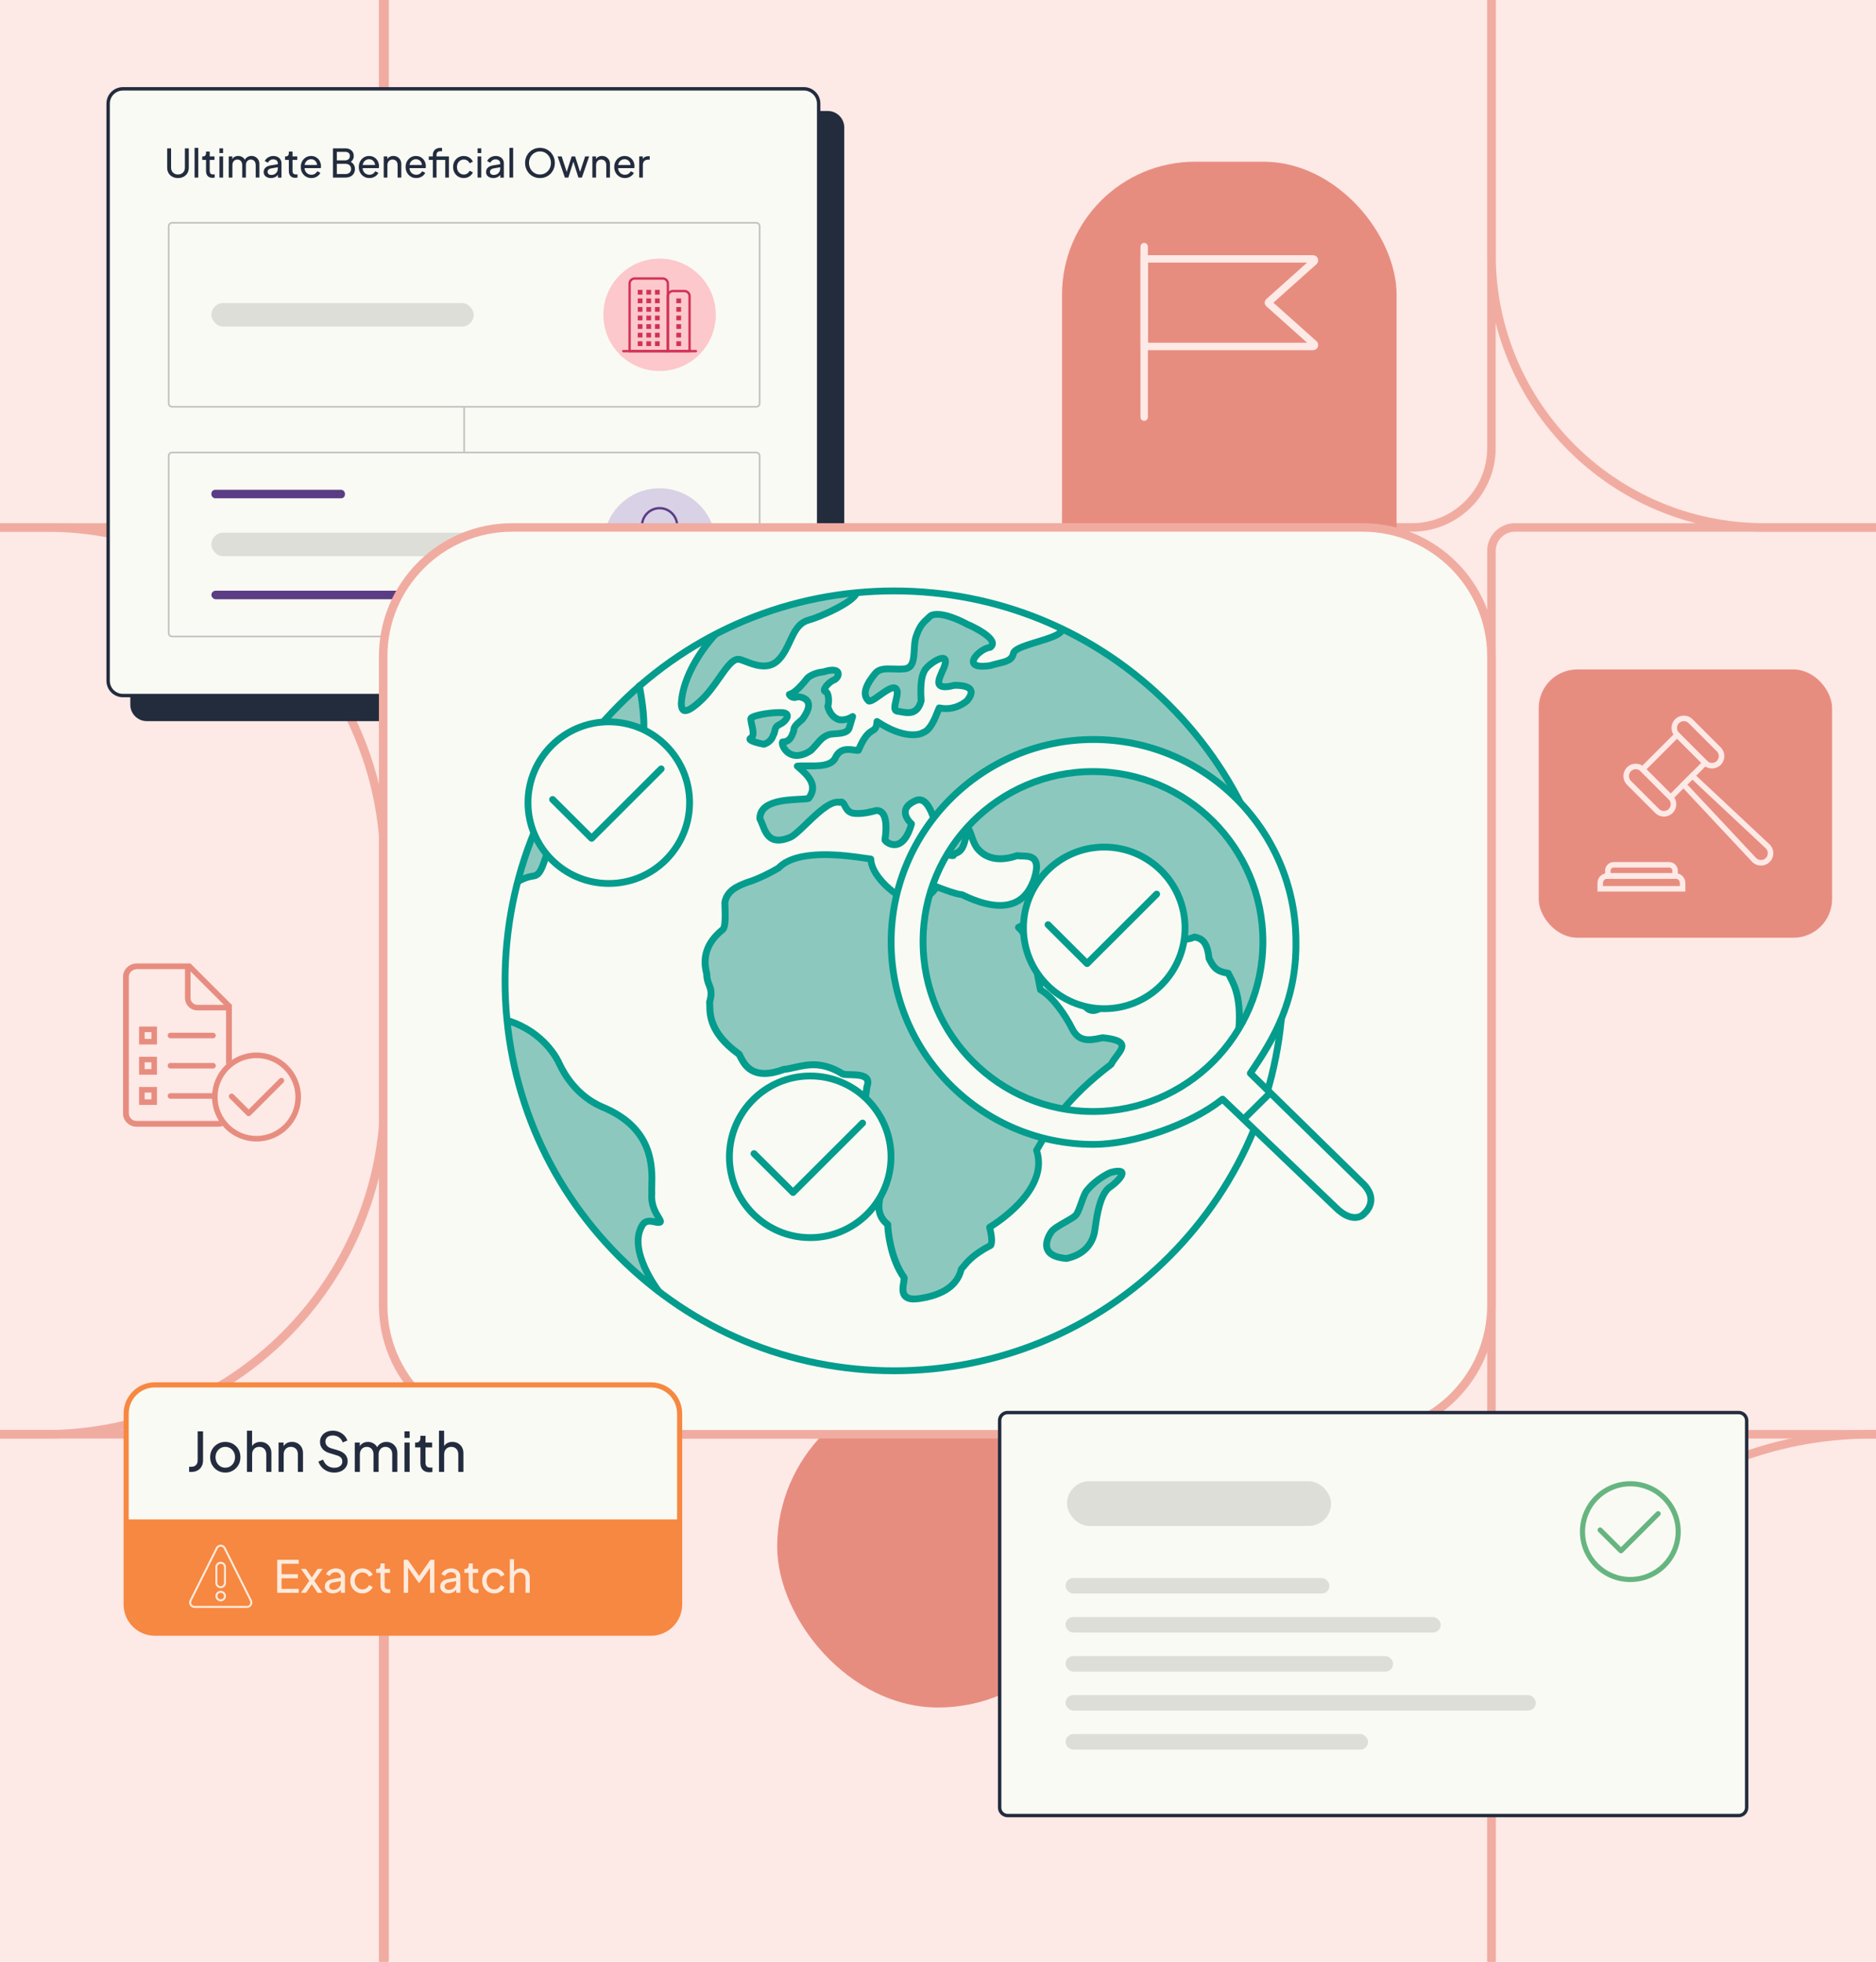 <?xml version="1.0" encoding="UTF-8"?>
<svg id="Layer_1" data-name="Layer 1" xmlns="http://www.w3.org/2000/svg" viewBox="0 0 1100 1150">
  <defs>
    <style>
      .cls-1 {
        fill: #f1aca1;
      }

      .cls-2 {
        fill: #fafaf4;
      }

      .cls-3 {
        fill: #66b580;
      }

      .cls-4 {
        fill: #232c3d;
      }

      .cls-5 {
        fill: #d9d1e5;
      }

      .cls-6 {
        fill: #049c8d;
      }

      .cls-7 {
        fill: #f68841;
      }

      .cls-8 {
        fill: #ddded8;
      }

      .cls-9 {
        fill: #232c3e;
      }

      .cls-10 {
        fill: #049c8d;
      }

      .cls-11 {
        fill: #fcc8cb;
      }

      .cls-12 {
        fill: #d13255;
      }

      .cls-13 {
        fill: #fde9e6;
      }

      .cls-14 {
        fill: #c3c4c2;
      }

      .cls-15 {
        fill: #e78d80;
      }

      .cls-16 {
        fill: #5a3d85;
      }

      .cls-17 {
        fill: #ffeadc;
      }

      .cls-18 {
        fill: #8dc8be;
      }
    </style>
  </defs>
  <rect class="cls-13" x="-32.55" y="-20.56" width="1155.34" height="1190.58"/>
  <path class="cls-1" d="M1301.34,1374.91h-203.79c-60.24,0-116.88-23.46-159.48-66.06-42.6-42.6-66.06-99.23-66.06-159.48v-85.54c0-60.24,23.46-116.88,66.06-159.48,42.6-42.6,99.23-66.06,159.48-66.06h203.79c60.24,0,116.88,23.46,159.48,66.06,42.6,42.6,66.06,99.23,66.06,159.48v85.54c0,60.24-23.46,116.88-66.06,159.48s-99.23,66.06-159.48,66.06ZM1097.55,843.3c-58.91,0-114.29,22.94-155.94,64.59s-64.59,97.03-64.59,155.94v85.54c0,58.91,22.94,114.29,64.59,155.94,41.65,41.65,97.03,64.59,155.94,64.59h203.79c58.91,0,114.29-22.94,155.94-64.59,41.65-41.65,64.59-97.03,64.59-155.94v-85.54c0-58.91-22.94-114.29-64.59-155.94-41.65-41.65-97.03-64.59-155.94-64.59h-203.79Z"/>
  <path class="cls-1" d="M755.93,1374.91h-412.66c-66.77,0-121.1-54.32-121.1-121.09v-294.42c0-66.77,54.32-121.1,121.1-121.1h412.66c66.77,0,121.09,54.32,121.09,121.1v294.42c0,66.77-54.32,121.09-121.09,121.09ZM343.27,843.3c-64.02,0-116.1,52.08-116.1,116.1v294.42c0,64.01,52.08,116.09,116.1,116.09h412.66c64.01,0,116.09-52.08,116.09-116.09v-294.42c0-64.02-52.08-116.1-116.09-116.1h-412.66Z"/>
  <path class="cls-1" d="M164.83,1374.91H-363.72c-34.82,0-63.15-28.33-63.15-63.15v-410.31c0-34.82,28.33-63.15,63.15-63.15H164.83c34.82,0,63.15,28.33,63.15,63.15v410.31c0,34.82-28.33,63.15-63.15,63.15ZM-363.72,843.3c-32.06,0-58.15,26.08-58.15,58.15v410.31c0,32.06,26.08,58.15,58.15,58.15H164.83c32.06,0,58.15-26.08,58.15-58.15v-410.31c0-32.06-26.08-58.15-58.15-58.15H-363.72Z"/>
  <path class="cls-1" d="M1510.65,843.3h-622.4c-8.95,0-16.22-7.28-16.22-16.22v-504.16c0-8.95,7.28-16.22,16.22-16.22h622.4c8.95,0,16.22,7.28,16.22,16.22v504.16c0,8.95-7.28,16.22-16.22,16.22ZM888.24,311.7c-6.19,0-11.22,5.04-11.22,11.22v504.16c0,6.19,5.04,11.22,11.22,11.22h622.4c6.19,0,11.22-5.04,11.22-11.22v-504.16c0-6.19-5.04-11.22-11.22-11.22h-622.4Z"/>
  <path class="cls-1" d="M26.94,843.3h-252.77c-110.85,0-201.04-90.19-201.04-201.04v-134.53c0-110.85,90.19-201.04,201.04-201.04H26.94c110.85,0,201.04,90.19,201.04,201.04v134.53c0,110.85-90.19,201.04-201.04,201.04ZM-225.83,311.7c-108.1,0-196.04,87.94-196.04,196.04v134.53c0,108.1,87.94,196.04,196.04,196.04H26.94c108.1,0,196.04-87.94,196.04-196.04v-134.53c0-108.1-87.94-196.04-196.04-196.04h-252.77Z"/>
  <path class="cls-1" d="M1364.55,311.7h-330.2c-89.51,0-162.33-72.82-162.33-162.32V-62.59c0-89.51,72.82-162.32,162.33-162.32h330.2c89.51,0,162.32,72.82,162.32,162.32v211.96c0,89.51-72.82,162.32-162.32,162.32ZM1034.35-219.91c-86.75,0-157.33,70.58-157.33,157.32v211.96c0,86.75,70.58,157.32,157.33,157.32h330.2c86.75,0,157.32-70.58,157.32-157.32V-62.59c0-86.75-70.58-157.32-157.32-157.32h-330.2Z"/>
  <path class="cls-1" d="M827.98,311.7H271.21c-27.04,0-49.04-22-49.04-49.04V-175.87c0-27.04,22-49.04,49.04-49.04h556.76c27.04,0,49.04,22,49.04,49.04v438.52c0,27.04-22,49.04-49.04,49.04ZM271.21-219.91c-24.29,0-44.04,19.76-44.04,44.04v438.52c0,24.29,19.76,44.04,44.04,44.04h556.76c24.29,0,44.04-19.76,44.04-44.04V-175.87c0-24.29-19.76-44.04-44.04-44.04H271.21Z"/>
  <path class="cls-1" d="M154.84,311.7h-508.58c-40.33,0-73.14-32.81-73.14-73.14V-151.77c0-40.33,32.81-73.14,73.14-73.14H154.84c40.33,0,73.14,32.81,73.14,73.14V238.56c0,40.33-32.81,73.14-73.14,73.14ZM-353.73-219.91c-37.57,0-68.14,30.57-68.14,68.14V238.56c0,37.57,30.57,68.14,68.14,68.14H154.84c37.57,0,68.14-30.57,68.14-68.14V-151.77c0-37.57-30.57-68.14-68.14-68.14h-508.58Z"/>
  <rect class="cls-15" x="902.24" y="392.46" width="172" height="157.24" rx="22.6" ry="22.6"/>
  <rect class="cls-15" x="455.71" y="812.39" width="188.58" height="188.58" rx="94.29" ry="94.29"/>
  <rect class="cls-15" x="622.73" y="94.81" width="196.18" height="364.25" rx="78.04" ry="78.04" transform="translate(1441.63 553.86) rotate(-180)"/>
  <g>
    <g>
      <g>
        <rect class="cls-4" x="77.41" y="66.08" width="416.61" height="355.66" rx="8.64" ry="8.64"/>
        <path class="cls-4" d="M485.38,422.74H86.05c-5.31,0-9.64-4.32-9.64-9.64V74.71c0-5.31,4.32-9.64,9.64-9.64h399.34c5.31,0,9.64,4.32,9.64,9.64v338.39c0,5.31-4.32,9.64-9.64,9.64ZM86.05,67.08c-4.21,0-7.64,3.43-7.64,7.64v338.39c0,4.21,3.43,7.64,7.64,7.64h399.34c4.21,0,7.64-3.43,7.64-7.64V74.71c0-4.21-3.43-7.64-7.64-7.64H86.05Z"/>
      </g>
      <g>
        <rect class="cls-2" x="63.41" y="52.08" width="416.61" height="355.66" rx="8.64" ry="8.64"/>
        <path class="cls-9" d="M471.38,408.74H72.05c-5.31,0-9.64-4.32-9.64-9.64V60.71c0-5.31,4.32-9.64,9.64-9.64h399.34c5.31,0,9.64,4.32,9.64,9.64v338.39c0,5.31-4.32,9.64-9.64,9.64ZM72.05,53.08c-4.21,0-7.64,3.43-7.64,7.64v338.39c0,4.21,3.43,7.64,7.64,7.64h399.34c4.21,0,7.64-3.43,7.64-7.64V60.71c0-4.21-3.43-7.64-7.64-7.64H72.05Z"/>
      </g>
    </g>
    <g>
      <path class="cls-9" d="M104.35,104.38c-1.24,0-2.34-.26-3.3-.78-.96-.52-1.7-1.24-2.23-2.15s-.79-1.95-.79-3.12v-11.36h2.28v11.32c0,.78.17,1.48.52,2.08s.82,1.08,1.43,1.41c.61.34,1.31.51,2.1.51s1.5-.17,2.1-.51c.61-.34,1.08-.81,1.43-1.41.35-.61.52-1.3.52-2.08v-11.32h2.28v11.36c0,1.17-.26,2.21-.79,3.12-.53.91-1.27,1.63-2.22,2.15-.95.52-2.06.78-3.31.78Z"/>
      <path class="cls-9" d="M114.1,104.1v-17.41h2.16v17.41h-2.16Z"/>
      <path class="cls-9" d="M124.61,104.24c-1.21,0-2.15-.34-2.81-1.04-.66-.69-.99-1.66-.99-2.92v-6.53h-2.23v-2.05h.46c.55,0,.98-.17,1.3-.51.31-.34.47-.78.47-1.33v-1.01h2.16v2.85h2.78v2.05h-2.78v6.46c0,.41.07.77.2,1.08.13.31.35.55.66.72.31.18.71.26,1.22.26.11,0,.24,0,.4-.02s.31-.03.45-.05v1.89c-.2.05-.42.08-.67.1s-.45.03-.62.03Z"/>
      <path class="cls-9" d="M128.66,89.72v-2.76h2.16v2.76h-2.16ZM128.66,104.1v-12.4h2.16v12.4h-2.16Z"/>
      <path class="cls-9" d="M134.11,104.1v-12.4h2.12v2.53l-.3-.37c.31-.8.8-1.4,1.47-1.82s1.43-.62,2.28-.62c.97,0,1.84.27,2.61.8.77.54,1.31,1.24,1.6,2.12l-.6.02c.32-.97.87-1.7,1.63-2.2.77-.5,1.62-.75,2.55-.75.86,0,1.64.2,2.33.6.7.4,1.25.95,1.67,1.66s.62,1.5.62,2.39v8.03h-2.16v-7.34c0-.69-.12-1.27-.37-1.75s-.58-.84-1.01-1.1c-.43-.26-.92-.39-1.47-.39s-1.05.13-1.48.39c-.44.26-.78.63-1.04,1.12-.25.48-.38,1.06-.38,1.74v7.34h-2.16v-7.34c0-.69-.12-1.27-.37-1.75s-.58-.84-1-1.1c-.42-.26-.92-.39-1.48-.39s-1.05.13-1.48.39c-.44.26-.78.63-1.04,1.12-.25.48-.38,1.06-.38,1.74v7.34h-2.16Z"/>
      <path class="cls-9" d="M158.76,104.38c-.81,0-1.53-.15-2.16-.45-.63-.3-1.12-.71-1.47-1.24-.35-.53-.53-1.14-.53-1.83s.15-1.25.44-1.78.74-.98,1.35-1.35,1.37-.63,2.29-.78l4.58-.76v1.79l-4.09.71c-.8.14-1.38.39-1.74.75s-.54.81-.54,1.35c0,.51.2.93.61,1.26.41.34.92.51,1.53.51.78,0,1.46-.17,2.04-.49.58-.33,1.02-.78,1.35-1.35s.48-1.19.48-1.86v-3.17c0-.67-.25-1.22-.74-1.64-.49-.42-1.14-.63-1.96-.63-.71,0-1.33.18-1.88.55-.54.37-.95.84-1.21,1.43l-1.86-.97c.23-.57.6-1.08,1.1-1.53.51-.45,1.1-.81,1.77-1.07s1.38-.39,2.12-.39c.95,0,1.79.18,2.51.54.72.36,1.28.86,1.69,1.51s.61,1.38.61,2.21v8.42h-2.09v-2.35l.39.16c-.26.47-.62.9-1.07,1.28s-.97.67-1.56.87c-.59.21-1.24.31-1.94.31Z"/>
      <path class="cls-9" d="M173.16,104.24c-1.21,0-2.15-.34-2.81-1.04-.66-.69-.99-1.66-.99-2.92v-6.53h-2.23v-2.05h.46c.55,0,.98-.17,1.3-.51.31-.34.47-.78.47-1.33v-1.01h2.16v2.85h2.78v2.05h-2.78v6.46c0,.41.07.77.2,1.08.13.31.35.55.66.72.31.18.71.26,1.22.26.11,0,.24,0,.4-.02s.31-.03.45-.05v1.89c-.2.05-.42.08-.67.1s-.45.03-.62.03Z"/>
      <path class="cls-9" d="M182.59,104.38c-1.2,0-2.26-.28-3.21-.85s-1.68-1.35-2.22-2.33c-.54-.99-.8-2.1-.8-3.32s.27-2.35.8-3.31,1.26-1.73,2.16-2.29c.9-.56,1.93-.84,3.08-.84.92,0,1.74.17,2.45.49.71.33,1.32.77,1.82,1.33.5.56.88,1.2,1.15,1.91.27.71.4,1.45.4,2.22,0,.18-.01.38-.04.58-.02.2-.05.4-.08.6h-10.17v-1.86h8.92l-1.04.83c.15-.8.08-1.51-.21-2.14s-.72-1.13-1.29-1.5-1.21-.55-1.93-.55-1.38.19-1.98.56c-.6.38-1.06.9-1.39,1.58-.33.67-.46,1.48-.4,2.42-.06.91.08,1.7.43,2.38.34.68.84,1.21,1.47,1.59.64.38,1.33.56,2.08.56.83,0,1.53-.19,2.09-.58.57-.38,1.03-.87,1.38-1.47l1.79.92c-.25.57-.62,1.08-1.14,1.55-.51.47-1.12.84-1.83,1.12-.71.28-1.48.41-2.32.41Z"/>
      <path class="cls-9" d="M195.22,104.1v-17.13h7.22c1.01,0,1.89.18,2.64.55s1.33.89,1.74,1.56.61,1.46.61,2.37-.22,1.63-.66,2.31c-.44.68-1.08,1.21-1.92,1.58l-.02-.85c.74.28,1.35.64,1.83,1.09.48.45.85.97,1.09,1.56.25.59.37,1.21.37,1.87,0,1.58-.51,2.82-1.52,3.73-1.01.91-2.39,1.36-4.14,1.36h-7.24ZM197.5,94h4.9c.83,0,1.5-.24,2-.72.51-.48.76-1.1.76-1.85s-.25-1.38-.76-1.79-1.17-.62-2-.62h-4.9v4.99ZM197.5,102.03h5.06c1,0,1.79-.27,2.39-.8.6-.54.9-1.26.9-2.18s-.3-1.65-.9-2.2c-.6-.54-1.4-.82-2.39-.82h-5.06v6Z"/>
      <path class="cls-9" d="M216.61,104.38c-1.2,0-2.26-.28-3.21-.85s-1.68-1.35-2.22-2.33c-.54-.99-.8-2.1-.8-3.32s.27-2.35.8-3.31,1.26-1.73,2.16-2.29c.9-.56,1.93-.84,3.08-.84.92,0,1.74.17,2.45.49.71.33,1.32.77,1.82,1.33.5.56.88,1.2,1.15,1.91.27.71.4,1.45.4,2.22,0,.18-.01.38-.04.58-.02.2-.05.4-.08.6h-10.17v-1.86h8.92l-1.04.83c.15-.8.08-1.51-.21-2.14s-.72-1.13-1.29-1.5-1.21-.55-1.93-.55-1.38.19-1.98.56c-.6.38-1.06.9-1.39,1.58-.33.67-.46,1.48-.4,2.42-.06.91.08,1.7.43,2.38.34.68.84,1.21,1.47,1.59.64.38,1.33.56,2.08.56.83,0,1.53-.19,2.09-.58.57-.38,1.03-.87,1.38-1.47l1.79.92c-.25.57-.62,1.08-1.14,1.55-.51.47-1.12.84-1.83,1.12-.71.28-1.48.41-2.32.41Z"/>
      <path class="cls-9" d="M225,104.1v-12.4h2.12v2.42l-.35-.21c.31-.78.8-1.39,1.48-1.83.68-.44,1.48-.66,2.4-.66s1.68.2,2.38.6c.7.4,1.25.95,1.66,1.66s.61,1.5.61,2.39v8.03h-2.16v-7.34c0-.69-.12-1.27-.37-1.75-.25-.48-.59-.84-1.05-1.1-.45-.26-.97-.39-1.55-.39s-1.1.13-1.55.39c-.45.26-.81.63-1.07,1.12-.26.48-.39,1.06-.39,1.74v7.34h-2.16Z"/>
      <path class="cls-9" d="M244.07,104.38c-1.2,0-2.27-.28-3.21-.85-.94-.57-1.68-1.35-2.22-2.33-.54-.99-.81-2.1-.81-3.32s.27-2.35.81-3.31c.54-.97,1.26-1.73,2.16-2.29.9-.56,1.93-.84,3.08-.84.92,0,1.74.17,2.45.49.71.33,1.32.77,1.82,1.33.5.56.88,1.2,1.15,1.91.27.71.4,1.45.4,2.22,0,.18-.01.38-.03.58-.02.2-.05.4-.08.6h-10.17v-1.86h8.92l-1.04.83c.15-.8.08-1.51-.21-2.14-.29-.63-.72-1.13-1.29-1.5s-1.21-.55-1.93-.55-1.38.19-1.98.56-1.06.9-1.39,1.58-.46,1.48-.4,2.42c-.06.91.08,1.7.43,2.38.34.68.83,1.21,1.47,1.59.64.38,1.33.56,2.08.56.83,0,1.53-.19,2.09-.58.57-.38,1.03-.87,1.38-1.47l1.79.92c-.25.57-.62,1.08-1.14,1.55-.51.47-1.12.84-1.83,1.12-.71.28-1.48.41-2.32.41Z"/>
      <path class="cls-9" d="M253.8,104.1v-10.35h-2.37v-2.05h2.37v-.85c0-.9.19-1.66.58-2.28.38-.61.91-1.08,1.56-1.4.66-.32,1.39-.48,2.18-.48.17,0,.36.01.56.03.21.02.38.05.52.08v1.91c-.12-.03-.27-.05-.44-.06-.17,0-.3-.01-.39-.01-.71,0-1.28.17-1.74.51-.45.34-.68.91-.68,1.7v.85h6.44v2.05h-6.44v10.35h-2.16ZM261.07,104.1v-12.4h2.16v12.4h-2.16Z"/>
      <path class="cls-9" d="M271.95,104.38c-1.23,0-2.31-.28-3.24-.85s-1.67-1.34-2.22-2.32c-.54-.98-.82-2.08-.82-3.31s.27-2.35.81-3.31c.54-.97,1.28-1.73,2.22-2.3.94-.57,2.03-.85,3.25-.85.81,0,1.57.15,2.28.44.71.29,1.33.69,1.86,1.18.54.5.93,1.07,1.17,1.71l-1.91.94c-.29-.66-.74-1.19-1.33-1.59-.6-.4-1.29-.6-2.07-.6s-1.43.19-2.04.56c-.61.38-1.08.9-1.44,1.56-.35.67-.53,1.42-.53,2.27s.18,1.58.53,2.24c.35.67.83,1.19,1.44,1.58.61.38,1.28.58,2.04.58s1.47-.2,2.06-.61c.59-.41,1.04-.95,1.35-1.62l1.91.97c-.25.64-.64,1.21-1.17,1.71-.54.5-1.16.89-1.86,1.18-.71.29-1.46.44-2.28.44Z"/>
      <path class="cls-9" d="M280.04,89.72v-2.76h2.16v2.76h-2.16ZM280.04,104.1v-12.4h2.16v12.4h-2.16Z"/>
      <path class="cls-9" d="M289.15,104.38c-.81,0-1.53-.15-2.16-.45-.63-.3-1.12-.71-1.47-1.24-.35-.53-.53-1.14-.53-1.83s.15-1.25.44-1.78.74-.98,1.35-1.35,1.37-.63,2.29-.78l4.58-.76v1.79l-4.09.71c-.8.14-1.38.39-1.74.75s-.54.81-.54,1.35c0,.51.2.93.61,1.26.41.34.92.51,1.53.51.78,0,1.46-.17,2.04-.49.58-.33,1.02-.78,1.35-1.35s.48-1.19.48-1.86v-3.17c0-.67-.25-1.22-.74-1.64-.49-.42-1.14-.63-1.96-.63-.71,0-1.33.18-1.88.55-.54.37-.95.84-1.21,1.43l-1.86-.97c.23-.57.6-1.08,1.1-1.53.51-.45,1.1-.81,1.77-1.07s1.38-.39,2.12-.39c.95,0,1.79.18,2.51.54.72.36,1.28.86,1.69,1.51s.61,1.38.61,2.21v8.42h-2.09v-2.35l.39.16c-.26.47-.62.9-1.07,1.28s-.97.67-1.56.87c-.59.21-1.24.31-1.94.31Z"/>
      <path class="cls-9" d="M298.72,104.1v-17.41h2.16v17.41h-2.16Z"/>
      <path class="cls-9" d="M316.61,104.38c-1.23,0-2.37-.22-3.42-.66-1.05-.44-1.97-1.05-2.76-1.85-.79-.8-1.41-1.74-1.86-2.82s-.68-2.26-.68-3.53.23-2.45.68-3.53,1.07-2.02,1.86-2.81c.79-.79,1.71-1.4,2.76-1.84,1.05-.44,2.19-.66,3.42-.66s2.36.22,3.42.66c1.05.44,1.97,1.05,2.76,1.85.79.8,1.41,1.73,1.86,2.81s.68,2.25.68,3.52-.23,2.45-.68,3.53-1.07,2.02-1.86,2.82c-.79.8-1.71,1.42-2.76,1.85-1.05.44-2.19.66-3.42.66ZM316.61,102.28c.93,0,1.79-.17,2.58-.52.78-.34,1.46-.83,2.04-1.45s1.02-1.34,1.35-2.16c.32-.82.48-1.7.48-2.63s-.16-1.81-.48-2.62c-.32-.81-.77-1.53-1.35-2.15s-1.25-1.1-2.04-1.45c-.78-.34-1.64-.52-2.58-.52s-1.79.17-2.58.52c-.78.35-1.46.83-2.04,1.45-.57.62-1.02,1.34-1.34,2.15-.32.81-.48,1.69-.48,2.62s.16,1.81.48,2.63c.32.82.77,1.54,1.34,2.16.58.62,1.25,1.1,2.04,1.45.78.35,1.64.52,2.58.52Z"/>
      <path class="cls-9" d="M331.22,104.1l-4.25-12.4h2.37l3.38,10.37-.83-.02,3.31-10.35h2.02l3.31,10.35-.83.02,3.4-10.37h2.35l-4.25,12.4h-2.05l-3.27-10.35h.64l-3.27,10.35h-2.05Z"/>
      <path class="cls-9" d="M347.34,104.1v-12.4h2.12v2.42l-.34-.21c.31-.78.8-1.39,1.48-1.83.68-.44,1.48-.66,2.4-.66s1.68.2,2.38.6c.7.4,1.25.95,1.66,1.66.41.71.61,1.5.61,2.39v8.03h-2.16v-7.34c0-.69-.12-1.27-.37-1.75s-.59-.84-1.05-1.1c-.45-.26-.97-.39-1.55-.39s-1.1.13-1.55.39c-.45.26-.81.63-1.07,1.12-.26.48-.39,1.06-.39,1.74v7.34h-2.16Z"/>
      <path class="cls-9" d="M366.41,104.38c-1.2,0-2.27-.28-3.21-.85-.94-.57-1.68-1.35-2.22-2.33-.54-.99-.81-2.1-.81-3.32s.27-2.35.81-3.31c.54-.97,1.26-1.73,2.16-2.29.9-.56,1.93-.84,3.08-.84.92,0,1.74.17,2.45.49.71.33,1.32.77,1.82,1.33.5.56.88,1.2,1.15,1.91.27.71.4,1.45.4,2.22,0,.18-.01.38-.03.58-.02.2-.05.4-.08.6h-10.17v-1.86h8.92l-1.04.83c.15-.8.08-1.51-.21-2.14-.29-.63-.72-1.13-1.29-1.5s-1.21-.55-1.93-.55-1.38.19-1.98.56-1.06.9-1.39,1.58-.46,1.48-.4,2.42c-.06.91.08,1.7.43,2.38.34.68.83,1.21,1.47,1.59.64.38,1.33.56,2.08.56.83,0,1.53-.19,2.09-.58.57-.38,1.03-.87,1.38-1.47l1.79.92c-.25.57-.62,1.08-1.14,1.55-.51.47-1.12.84-1.83,1.12-.71.28-1.48.41-2.32.41Z"/>
      <path class="cls-9" d="M374.8,104.1v-12.4h2.12v2.28l-.23-.32c.29-.71.74-1.23,1.33-1.58.6-.34,1.33-.52,2.18-.52h.76v2.05h-1.08c-.87,0-1.58.27-2.12.81-.54.54-.81,1.3-.81,2.3v7.38h-2.16Z"/>
    </g>
    <path class="cls-14" d="M443.41,238.98H100.92c-1.38,0-2.5-1.12-2.5-2.5v-103.87c0-1.38,1.12-2.5,2.5-2.5h342.49c1.38,0,2.5,1.12,2.5,2.5v103.87c0,1.38-1.12,2.5-2.5,2.5ZM100.92,131.11c-.83,0-1.5.67-1.5,1.5v103.87c0,.83.67,1.5,1.5,1.5h342.49c.83,0,1.5-.67,1.5-1.5v-103.87c0-.83-.67-1.5-1.5-1.5H100.92Z"/>
    <path class="cls-14" d="M443.41,373.63H100.92c-1.38,0-2.5-1.12-2.5-2.5v-103.87c0-1.38,1.12-2.5,2.5-2.5h342.49c1.38,0,2.5,1.12,2.5,2.5v103.87c0,1.38-1.12,2.5-2.5,2.5ZM100.92,265.76c-.83,0-1.5.67-1.5,1.5v103.87c0,.83.67,1.5,1.5,1.5h342.49c.83,0,1.5-.67,1.5-1.5v-103.87c0-.83-.67-1.5-1.5-1.5H100.92Z"/>
    <rect class="cls-14" x="271.66" y="238.48" width="1" height="26.78"/>
    <g>
      <rect class="cls-16" x="123.95" y="287.11" width="78.31" height="5" rx="2.24" ry="2.24"/>
      <rect class="cls-16" x="123.95" y="346.28" width="123.72" height="5" rx="2.5" ry="2.5"/>
    </g>
    <g>
      <circle class="cls-11" cx="386.75" cy="184.55" r="32.96"/>
      <g>
        <path class="cls-12" d="M388.61,163.94c1.27,0,2.31,1.04,2.31,2.31v38.9h-21.07v-38.9c0-1.27,1.04-2.31,2.31-2.31h16.44M388.61,162.56h-16.44c-2.04,0-3.69,1.65-3.69,3.69v40.28h23.81v-40.28c0-2.04-1.65-3.69-3.69-3.69h0Z"/>
        <path class="cls-12" d="M401.36,171.31c1.26,0,2.29,1.03,2.29,2.29v31.56h-11.34v-31.56c0-1.26,1.03-2.29,2.29-2.29h6.77M401.36,169.93h-6.77c-2.02,0-3.66,1.64-3.66,3.66v32.93h14.09v-32.93c0-2.02-1.64-3.66-3.66-3.66h0Z"/>
        <path class="cls-12" d="M408.05,205.15h-42.59c-.38,0-.69.31-.69.69s.31.69.69.69h42.59c.38,0,.69-.31.69-.69s-.31-.69-.69-.69h0Z"/>
        <g>
          <rect class="cls-12" x="373.95" y="169.93" width="2.78" height="2.78"/>
          <rect class="cls-12" x="378.99" y="169.93" width="2.78" height="2.78"/>
          <rect class="cls-12" x="384.04" y="169.93" width="2.78" height="2.78"/>
        </g>
        <g>
          <rect class="cls-12" x="373.95" y="174.96" width="2.78" height="2.78"/>
          <rect class="cls-12" x="378.99" y="174.96" width="2.78" height="2.78"/>
          <rect class="cls-12" x="384.04" y="174.96" width="2.78" height="2.78"/>
        </g>
        <g>
          <rect class="cls-12" x="373.95" y="179.98" width="2.78" height="2.78"/>
          <rect class="cls-12" x="378.99" y="179.98" width="2.78" height="2.78"/>
          <rect class="cls-12" x="384.04" y="179.98" width="2.78" height="2.78"/>
        </g>
        <g>
          <rect class="cls-12" x="373.95" y="185.01" width="2.78" height="2.78"/>
          <rect class="cls-12" x="378.99" y="185.01" width="2.78" height="2.78"/>
          <rect class="cls-12" x="384.04" y="185.01" width="2.78" height="2.78"/>
        </g>
        <g>
          <rect class="cls-12" x="373.95" y="190.03" width="2.78" height="2.78"/>
          <rect class="cls-12" x="378.99" y="190.03" width="2.78" height="2.78"/>
          <rect class="cls-12" x="384.04" y="190.03" width="2.78" height="2.78"/>
        </g>
        <g>
          <rect class="cls-12" x="373.95" y="195.06" width="2.78" height="2.78"/>
          <rect class="cls-12" x="378.99" y="195.06" width="2.78" height="2.78"/>
          <rect class="cls-12" x="384.04" y="195.06" width="2.78" height="2.78"/>
        </g>
        <g>
          <rect class="cls-12" x="373.95" y="200.08" width="2.78" height="2.78"/>
          <rect class="cls-12" x="378.99" y="200.08" width="2.78" height="2.78"/>
          <rect class="cls-12" x="384.04" y="200.08" width="2.78" height="2.78"/>
        </g>
        <rect class="cls-12" x="396.58" y="174.96" width="2.78" height="2.78"/>
        <rect class="cls-12" x="396.58" y="179.98" width="2.78" height="2.78"/>
        <rect class="cls-12" x="396.58" y="185.01" width="2.78" height="2.78"/>
        <rect class="cls-12" x="396.58" y="190.03" width="2.78" height="2.78"/>
        <rect class="cls-12" x="396.58" y="195.06" width="2.78" height="2.78"/>
        <rect class="cls-12" x="396.58" y="200.08" width="2.78" height="2.78"/>
      </g>
    </g>
    <g>
      <circle class="cls-5" cx="386.75" cy="319.19" r="32.96"/>
      <g>
        <path class="cls-16" d="M386.75,298.59c5.3,0,9.62,4.31,9.62,9.62s-4.31,9.62-9.62,9.62-9.62-4.31-9.62-9.62,4.31-9.62,9.62-9.62M386.75,297.21c-6.07,0-10.99,4.92-10.99,10.99s4.92,10.99,10.99,10.99,10.99-4.92,10.99-10.99-4.92-10.99-10.99-10.99h0Z"/>
        <path class="cls-16" d="M389.94,322.95c7.59,0,13.76,6.17,13.76,13.76v.68c0,1.33-1.08,2.41-2.41,2.41h-29.07c-1.33,0-2.41-1.08-2.41-2.41v-.68c0-7.59,6.17-13.76,13.76-13.76h6.36M389.94,321.58h-6.36c-8.36,0-15.14,6.78-15.14,15.14v.68c0,2.09,1.69,3.79,3.79,3.79h29.07c2.09,0,3.79-1.69,3.79-3.79v-.68c0-8.36-6.78-15.14-15.14-15.14h0Z"/>
      </g>
    </g>
    <rect class="cls-8" x="123.95" y="177.63" width="153.81" height="13.83" rx="6.91" ry="6.91"/>
    <rect class="cls-8" x="123.95" y="312.28" width="189.35" height="13.83" rx="6.91" ry="6.91"/>
  </g>
  <g>
    <rect class="cls-2" x="224.67" y="309.2" width="649.85" height="531.61" rx="75.6" ry="75.6"/>
    <path class="cls-1" d="M798.92,843.3h-498.64c-43.07,0-78.1-35.04-78.1-78.1v-380.4c0-43.07,35.04-78.1,78.1-78.1h498.64c43.07,0,78.1,35.04,78.1,78.1v380.4c0,43.07-35.04,78.1-78.1,78.1ZM300.27,311.7c-40.31,0-73.1,32.79-73.1,73.1v380.4c0,40.31,32.79,73.1,73.1,73.1h498.64c40.31,0,73.1-32.79,73.1-73.1v-380.4c0-40.31-32.79-73.1-73.1-73.1h-498.64Z"/>
  </g>
  <g>
    <g>
      <path class="cls-13" d="M979.58,469.72l-18.73-18.73,22.52-22.52,18.73,18.73-22.52,22.52ZM965.41,451l14.17,14.17,17.97-17.97-14.17-14.17-17.97,17.97Z"/>
      <path class="cls-13" d="M975.64,478.67c-1.85,0-3.7-.7-5.11-2.11l-16.51-16.51c-2.81-2.82-2.81-7.41,0-10.23,2.82-2.81,7.41-2.81,10.23,0l16.51,16.51c2.81,2.82,2.81,7.41,0,10.23-1.41,1.41-3.26,2.11-5.11,2.11ZM959.13,450.93c-1.07,0-2.08.42-2.83,1.17-1.56,1.56-1.56,4.1,0,5.66l16.51,16.51c1.51,1.52,4.15,1.52,5.66,0,1.56-1.56,1.56-4.1,0-5.66l-16.51-16.51c-.76-.76-1.76-1.17-2.83-1.17Z"/>
      <path class="cls-13" d="M1003.83,450.48c-1.85,0-3.7-.7-5.11-2.11l-16.51-16.51c-1.36-1.37-2.11-3.18-2.11-5.11s.75-3.75,2.12-5.11c2.82-2.82,7.4-2.82,10.22,0l16.51,16.51c2.81,2.82,2.81,7.4,0,10.22-1.41,1.41-3.26,2.11-5.11,2.11ZM987.32,422.75c-1.07,0-2.08.42-2.83,1.17-.76.76-1.17,1.76-1.17,2.83s.42,2.08,1.17,2.83l16.51,16.51c1.51,1.52,4.15,1.52,5.66,0,.76-.76,1.17-1.76,1.17-2.83s-.42-2.08-1.17-2.83l-16.51-16.51c-.76-.76-1.76-1.17-2.83-1.17Z"/>
      <path class="cls-13" d="M1032.55,507.4c-1.93,0-3.75-.75-5.11-2.11l-42.54-45.44,7.33-7.33,45.39,42.51c1.41,1.4,2.16,3.22,2.16,5.15s-.75,3.75-2.11,5.11c-1.37,1.36-3.18,2.11-5.11,2.11ZM989.38,459.93l40.38,43.12c1.44,1.43,4.12,1.48,5.63-.04,1.56-1.56,1.56-4.1,0-5.66l-43.08-40.34-2.93,2.93Z"/>
    </g>
    <g>
      <path class="cls-13" d="M988.22,522.64h-51.53v-5.03c0-3.15,2.56-5.71,5.71-5.71h40.11c3.15,0,5.71,2.56,5.71,5.71v5.03ZM939.92,519.42h45.08v-1.81c0-1.37-1.12-2.49-2.49-2.49h-40.11c-1.37,0-2.49,1.12-2.49,2.49v1.81Z"/>
      <path class="cls-13" d="M983.8,515.12h-42.66v-4.69c0-2.79,2.27-5.07,5.06-5.07h32.53c2.79,0,5.07,2.27,5.07,5.07v4.69ZM944.36,511.9h36.22v-1.47c0-1.02-.83-1.85-1.85-1.85h-32.53c-1.02,0-1.84.83-1.84,1.85v1.47Z"/>
    </g>
  </g>
  <g>
    <g>
      <g>
        <g>
          <path class="cls-15" d="M88.79,605.05v3.98h-3.98v-3.98h3.98M92.05,601.79h-10.5v10.5h10.5v-10.5h0Z"/>
          <path class="cls-15" d="M124.91,605.41h-24.96c-.9,0-1.63.73-1.63,1.63s.73,1.63,1.63,1.63h24.96c.9,0,1.63-.73,1.63-1.63s-.73-1.63-1.63-1.63h0Z"/>
        </g>
        <g>
          <path class="cls-15" d="M88.79,622.76v3.98h-3.98v-3.98h3.98M92.05,619.51h-10.5v10.5h10.5v-10.5h0Z"/>
          <path class="cls-15" d="M124.91,623.12h-24.96c-.9,0-1.63.73-1.63,1.63s.73,1.63,1.63,1.63h24.96c.9,0,1.63-.73,1.63-1.63s-.73-1.63-1.63-1.63h0Z"/>
        </g>
        <g>
          <path class="cls-15" d="M88.79,640.48v3.98h-3.98v-3.98h3.98M92.05,637.22h-10.5v10.5h10.5v-10.5h0Z"/>
          <path class="cls-15" d="M124.91,640.84h-24.96c-.9,0-1.63.73-1.63,1.63s.73,1.63,1.63,1.63h24.96c.9,0,1.63-.73,1.63-1.63s-.73-1.63-1.63-1.63h0Z"/>
        </g>
      </g>
      <path class="cls-15" d="M128.44,657.11h0c-.17.02-.32.1-.49.1h-47.81c-2.6,0-4.71-2.11-4.71-4.71v-79.68c0-2.6,2.11-4.71,4.71-4.71h30.24l22.28,22.28v33.63c1.02-.95,2.1-1.83,3.26-2.61,0,0,0,0,0,0v-32.37l-24.18-24.18h-31.59c-4.4,0-7.97,3.57-7.97,7.97v79.68c0,4.4,3.57,7.97,7.97,7.97h47.81c.92,0,1.8-.19,2.62-.48h0c-.77-.91-1.48-1.87-2.13-2.88Z"/>
      <path class="cls-15" d="M128.44,657.11c-.17.02-.32.1-.49.1h-47.81c-2.6,0-4.71-2.11-4.71-4.71v-79.68c0-2.6,2.11-4.71,4.71-4.71h28.33v16.95c0,3.99,3.25,7.24,7.24,7.24h16.95v31.72c1.02-.95,2.1-1.83,3.26-2.61v-32.37h-20.21c-2.2,0-3.98-1.78-3.98-3.98v-20.21h-31.59c-4.4,0-7.97,3.57-7.97,7.97v79.68c0,4.4,3.57,7.97,7.97,7.97h47.81c.92,0,1.8-.19,2.62-.48-.78-.91-1.48-1.87-2.13-2.88Z"/>
    </g>
    <g>
      <path class="cls-15" d="M165,631.85c-.42,0-.83.16-1.15.48l-18.05,18.05-8.84-8.84c-.32-.32-.74-.48-1.15-.48s-.83.16-1.15.48c-.64.64-.64,1.67,0,2.3l9.99,9.99c.32.32.74.48,1.15.48s.83-.16,1.15-.48l19.21-19.21c.64-.64.64-1.67,0-2.3-.32-.32-.74-.48-1.15-.48h0Z"/>
      <path class="cls-15" d="M150.4,620.27c12.58,0,22.82,10.24,22.82,22.82s-10.24,22.82-22.82,22.82-22.82-10.24-22.82-22.82,10.24-22.82,22.82-22.82M150.4,617.01c-14.4,0-26.08,11.67-26.08,26.08s11.67,26.08,26.08,26.08,26.08-11.67,26.08-26.08-11.67-26.08-26.08-26.08h0Z"/>
    </g>
  </g>
  <g>
    <rect class="cls-8" x="105.9" y="841.63" width="197.09" height="23.78" rx="11.89" ry="11.89"/>
    <g>
      <rect class="cls-2" x="73.98" y="811.84" width="324.52" height="145.56" rx="16.81" ry="16.81"/>
      <path class="cls-7" d="M381.7,958.9H90.79c-10.1,0-18.31-8.21-18.31-18.31v-111.94c0-10.1,8.21-18.31,18.31-18.31h290.9c10.1,0,18.31,8.21,18.31,18.31v111.94c0,10.1-8.21,18.31-18.31,18.31ZM90.79,813.34c-8.44,0-15.31,6.87-15.31,15.31v111.94c0,8.44,6.87,15.31,15.31,15.31h290.9c8.44,0,15.31-6.87,15.31-15.31v-111.94c0-8.44-6.87-15.31-15.31-15.31H90.79Z"/>
    </g>
    <path class="cls-7" d="M378.29,957.4H94.2c-11.17,0-20.22-9.05-20.22-20.22v-46.47h324.52v46.47c0,11.17-9.05,20.22-20.22,20.22Z"/>
    <g>
      <path class="cls-9" d="M110.89,862.87v-3.03h1.34c1.13,0,2.02-.33,2.68-1.01s.99-1.58.99-2.73v-17.03h3.16v16.96c0,1.38-.28,2.59-.85,3.61-.56,1.02-1.36,1.82-2.38,2.38-1.02.56-2.23.85-3.61.85h-1.34Z"/>
      <path class="cls-9" d="M132.1,863.25c-1.64,0-3.13-.39-4.47-1.17-1.34-.78-2.41-1.85-3.21-3.21-.8-1.36-1.2-2.91-1.2-4.63s.39-3.26,1.18-4.6c.79-1.34,1.85-2.41,3.19-3.19,1.34-.79,2.84-1.18,4.5-1.18s3.19.39,4.54,1.17c1.34.78,2.4,1.84,3.18,3.18s1.17,2.89,1.17,4.63-.41,3.3-1.21,4.65c-.81,1.35-1.88,2.42-3.21,3.19-1.33.78-2.82,1.17-4.46,1.17ZM132.1,860.38c1.09,0,2.06-.27,2.92-.8.86-.53,1.54-1.27,2.04-2.2.5-.94.75-1.98.75-3.13s-.25-2.18-.75-3.1c-.5-.92-1.18-1.64-2.04-2.17-.86-.53-1.84-.8-2.92-.8s-2.03.27-2.89.8c-.86.53-1.55,1.26-2.06,2.17-.51.92-.77,1.95-.77,3.1s.26,2.19.77,3.13c.51.94,1.2,1.67,2.06,2.2.86.53,1.83.8,2.89.8Z"/>
      <path class="cls-9" d="M144.81,862.87v-24.18h3v10.32l-.54-.29c.43-1.09,1.11-1.93,2.06-2.54.95-.61,2.06-.91,3.34-.91s2.34.28,3.31.83c.97.55,1.74,1.32,2.3,2.3.56.98.85,2.09.85,3.32v11.15h-3v-10.19c0-.96-.18-1.77-.53-2.43-.35-.66-.84-1.17-1.45-1.53-.62-.36-1.33-.54-2.14-.54s-1.5.18-2.14.54c-.64.36-1.14.88-1.5,1.55-.36.67-.54,1.47-.54,2.41v10.19h-3Z"/>
      <path class="cls-9" d="M163.34,862.87v-17.22h2.94v3.35l-.48-.29c.43-1.09,1.11-1.93,2.06-2.54.95-.61,2.06-.91,3.34-.91s2.34.28,3.31.83c.97.55,1.74,1.32,2.3,2.3.56.98.85,2.09.85,3.32v11.15h-3v-10.19c0-.96-.17-1.77-.51-2.43-.34-.66-.83-1.17-1.45-1.53-.63-.36-1.35-.54-2.16-.54s-1.53.18-2.16.54c-.63.36-1.12.88-1.49,1.55-.36.67-.54,1.47-.54,2.41v10.19h-3Z"/>
      <path class="cls-9" d="M195.92,863.25c-1.49,0-2.86-.28-4.12-.85-1.26-.56-2.32-1.34-3.19-2.32s-1.51-2.08-1.92-3.29l2.75-1.12c.57,1.53,1.43,2.71,2.57,3.53,1.14.82,2.48,1.23,4.01,1.23.94,0,1.76-.15,2.46-.45.7-.3,1.25-.72,1.65-1.26.39-.54.59-1.18.59-1.9,0-1-.28-1.79-.85-2.36-.56-.58-1.39-1.02-2.48-1.34l-4.38-1.34c-1.72-.53-3.05-1.37-3.98-2.51-.93-1.14-1.39-2.46-1.39-3.98,0-1.3.32-2.44.96-3.43s1.52-1.77,2.64-2.33c1.12-.56,2.39-.85,3.82-.85s2.72.26,3.88.77c1.16.51,2.15,1.2,2.96,2.06.81.86,1.41,1.85,1.79,2.95l-2.72,1.12c-.49-1.32-1.25-2.33-2.28-3.03-1.03-.7-2.23-1.05-3.59-1.05-.85,0-1.6.14-2.25.43-.65.29-1.15.71-1.5,1.26s-.53,1.19-.53,1.92c0,.87.28,1.65.83,2.33.55.68,1.39,1.2,2.52,1.57l3.99,1.18c1.87.58,3.29,1.39,4.25,2.46.96,1.06,1.44,2.38,1.44,3.96,0,1.3-.33,2.45-1.01,3.45s-1.6,1.78-2.78,2.35c-1.18.56-2.56.85-4.14.85Z"/>
      <path class="cls-9" d="M208.02,862.87v-17.22h2.94v3.51l-.42-.51c.43-1.11,1.11-1.95,2.04-2.52.94-.58,1.99-.86,3.16-.86,1.34,0,2.55.37,3.62,1.12s1.82,1.72,2.22,2.94l-.83.03c.45-1.34,1.2-2.36,2.27-3.05,1.06-.69,2.25-1.04,3.55-1.04,1.19,0,2.27.28,3.24.83.97.55,1.74,1.32,2.32,2.3.58.98.86,2.09.86,3.32v11.15h-3v-10.19c0-.96-.17-1.77-.51-2.43-.34-.66-.81-1.17-1.41-1.53-.6-.36-1.28-.54-2.04-.54s-1.45.18-2.06.54c-.61.36-1.09.88-1.44,1.55-.35.67-.53,1.47-.53,2.41v10.19h-3v-10.19c0-.96-.17-1.77-.51-2.43-.34-.66-.8-1.17-1.39-1.53-.59-.36-1.27-.54-2.06-.54s-1.45.18-2.06.54c-.61.36-1.09.88-1.44,1.55-.35.67-.53,1.47-.53,2.41v10.19h-3Z"/>
      <path class="cls-9" d="M237.19,842.9v-3.83h3v3.83h-3ZM237.19,862.87v-17.22h3v17.22h-3Z"/>
      <path class="cls-9" d="M251.78,863.06c-1.68,0-2.98-.48-3.9-1.44-.92-.96-1.37-2.31-1.37-4.06v-9.07h-3.1v-2.84h.64c.77,0,1.37-.23,1.8-.7.44-.47.65-1.09.65-1.85v-1.41h3v3.96h3.87v2.84h-3.87v8.98c0,.57.09,1.08.27,1.5.18.43.48.76.91,1.01.43.25.99.37,1.69.37.15,0,.33,0,.56-.03s.43-.04.62-.06v2.62c-.28.06-.59.11-.93.14-.34.03-.63.05-.86.05Z"/>
      <path class="cls-9" d="M257.41,862.87v-24.18h3v10.32l-.54-.29c.43-1.09,1.11-1.93,2.06-2.54.95-.61,2.06-.91,3.34-.91s2.34.28,3.31.83c.97.55,1.74,1.32,2.3,2.3.56.98.85,2.09.85,3.32v11.15h-3v-10.19c0-.96-.18-1.77-.53-2.43-.35-.66-.84-1.17-1.45-1.53-.62-.36-1.33-.54-2.14-.54s-1.5.18-2.14.54c-.64.36-1.14.88-1.5,1.55-.36.67-.54,1.47-.54,2.41v10.19h-3Z"/>
    </g>
    <g>
      <path class="cls-17" d="M162.54,933.74v-19.37h12.64v2.34h-10.06v6.14h9.54v2.37h-9.54v6.19h10.06v2.34h-12.64Z"/>
      <path class="cls-17" d="M176.45,933.74l4.91-7.02-4.89-6.99h2.91l4.19,6.08h-1.48l4.13-6.08h2.94l-4.89,6.99,4.86,7.02h-2.91l-4.13-6.08h1.46l-4.13,6.08h-2.96Z"/>
      <path class="cls-17" d="M195.17,934.06c-.92,0-1.73-.17-2.44-.51-.71-.34-1.27-.81-1.66-1.4-.4-.6-.6-1.29-.6-2.07s.16-1.42.49-2.02c.33-.6.84-1.1,1.52-1.52s1.55-.71,2.59-.88l5.17-.86v2.03l-4.63.81c-.9.16-1.56.44-1.96.84-.41.41-.61.92-.61,1.52,0,.57.23,1.05.69,1.43.46.38,1.04.57,1.73.57.88,0,1.65-.19,2.3-.56.65-.37,1.16-.88,1.52-1.52.36-.64.55-1.34.55-2.11v-3.59c0-.76-.28-1.38-.83-1.86s-1.29-.71-2.21-.71c-.8,0-1.5.21-2.12.62s-1.07.95-1.36,1.61l-2.11-1.09c.26-.64.68-1.22,1.25-1.73.57-.51,1.24-.91,2-1.21s1.56-.44,2.39-.44c1.08,0,2.02.2,2.83.61.82.41,1.45.97,1.91,1.7.46.73.69,1.56.69,2.5v9.52h-2.37v-2.65l.44.18c-.29.54-.7,1.02-1.21,1.44-.51.42-1.1.75-1.77.99-.67.23-1.4.35-2.2.35Z"/>
      <path class="cls-17" d="M212.51,934.06c-1.39,0-2.61-.32-3.67-.96-1.06-.64-1.89-1.52-2.51-2.63-.62-1.11-.92-2.36-.92-3.74s.3-2.65.91-3.74c.61-1.09,1.44-1.96,2.51-2.6,1.07-.64,2.29-.96,3.68-.96.92,0,1.78.17,2.57.49.8.33,1.5.78,2.11,1.34s1.05,1.21,1.33,1.94l-2.16,1.07c-.33-.75-.83-1.34-1.51-1.79-.68-.45-1.46-.68-2.34-.68s-1.62.21-2.3.64c-.69.42-1.23,1.01-1.62,1.77-.4.75-.6,1.61-.6,2.56s.2,1.78.6,2.54c.4.75.94,1.35,1.62,1.78.68.43,1.45.65,2.3.65s1.66-.23,2.33-.69c.67-.46,1.17-1.07,1.52-1.83l2.16,1.09c-.28.73-.72,1.37-1.33,1.94-.61.56-1.31,1.01-2.11,1.34-.8.33-1.66.49-2.57.49Z"/>
      <path class="cls-17" d="M227.38,933.9c-1.37,0-2.43-.39-3.17-1.17-.75-.78-1.12-1.88-1.12-3.3v-7.38h-2.52v-2.31h.52c.62,0,1.11-.19,1.47-.57.35-.38.53-.88.53-1.51v-1.14h2.44v3.22h3.15v2.31h-3.15v7.31c0,.47.07.88.22,1.22.15.35.39.62.74.82.35.2.81.3,1.38.3.12,0,.27,0,.46-.03.18-.02.35-.04.51-.05v2.13c-.23.05-.48.09-.75.12-.28.03-.51.04-.7.04Z"/>
      <path class="cls-17" d="M236.74,933.74v-19.37h2.37l7.25,10.32h-1.2l7.2-10.32h2.34v19.37h-2.57v-16.15l.91.29-7.2,10.14h-.21l-7.12-10.14.81-.29v16.15h-2.57Z"/>
      <path class="cls-17" d="M262.82,934.06c-.92,0-1.73-.17-2.44-.51-.71-.34-1.27-.81-1.66-1.4-.4-.6-.6-1.29-.6-2.07s.16-1.42.49-2.02c.33-.6.84-1.1,1.52-1.52s1.55-.71,2.59-.88l5.17-.86v2.03l-4.63.81c-.9.16-1.56.44-1.96.84-.41.41-.61.92-.61,1.52,0,.57.23,1.05.69,1.43.46.38,1.04.57,1.73.57.88,0,1.65-.19,2.3-.56.65-.37,1.16-.88,1.52-1.52.36-.64.55-1.34.55-2.11v-3.59c0-.76-.28-1.38-.83-1.86s-1.29-.71-2.21-.71c-.8,0-1.5.21-2.12.62s-1.07.95-1.36,1.61l-2.11-1.09c.26-.64.68-1.22,1.25-1.73.57-.51,1.24-.91,2-1.21s1.56-.44,2.39-.44c1.08,0,2.02.2,2.83.61.82.41,1.45.97,1.91,1.7.46.73.69,1.56.69,2.5v9.52h-2.37v-2.65l.44.18c-.29.54-.7,1.02-1.21,1.44-.51.42-1.1.75-1.77.99-.67.23-1.4.35-2.2.35Z"/>
      <path class="cls-17" d="M279.09,933.9c-1.37,0-2.43-.39-3.17-1.17-.75-.78-1.12-1.88-1.12-3.3v-7.38h-2.52v-2.31h.52c.62,0,1.11-.19,1.47-.57.35-.38.53-.88.53-1.51v-1.14h2.44v3.22h3.15v2.31h-3.15v7.31c0,.47.07.88.22,1.22.15.35.39.62.74.82.35.2.81.3,1.38.3.12,0,.27,0,.46-.03.18-.02.35-.04.51-.05v2.13c-.23.05-.48.09-.75.12-.28.03-.51.04-.7.04Z"/>
      <path class="cls-17" d="M289.81,934.06c-1.39,0-2.61-.32-3.67-.96-1.06-.64-1.89-1.52-2.51-2.63-.62-1.11-.92-2.36-.92-3.74s.3-2.65.91-3.74c.61-1.09,1.44-1.96,2.51-2.6,1.07-.64,2.29-.96,3.68-.96.92,0,1.78.17,2.57.49.8.33,1.5.78,2.11,1.34s1.05,1.21,1.33,1.94l-2.16,1.07c-.33-.75-.83-1.34-1.51-1.79-.68-.45-1.46-.68-2.34-.68s-1.62.21-2.3.64c-.69.42-1.23,1.01-1.62,1.77-.4.75-.6,1.61-.6,2.56s.2,1.78.6,2.54c.4.75.94,1.35,1.62,1.78.68.43,1.45.65,2.3.65s1.66-.23,2.33-.69c.67-.46,1.17-1.07,1.52-1.83l2.16,1.09c-.28.73-.72,1.37-1.33,1.94-.61.56-1.31,1.01-2.11,1.34-.8.33-1.66.49-2.57.49Z"/>
      <path class="cls-17" d="M298.96,933.74v-19.68h2.44v8.4l-.44-.23c.35-.88.91-1.57,1.68-2.07.77-.49,1.68-.74,2.72-.74s1.9.23,2.69.68c.79.45,1.41,1.08,1.87,1.87.46.8.69,1.7.69,2.7v9.07h-2.44v-8.29c0-.78-.14-1.44-.43-1.98-.29-.54-.68-.95-1.18-1.25-.5-.29-1.08-.44-1.74-.44s-1.22.15-1.74.44c-.52.29-.93.71-1.22,1.26-.29.55-.44,1.2-.44,1.96v8.29h-2.44Z"/>
    </g>
    <g>
      <path class="cls-17" d="M129.43,906.68c.77,0,1.44.41,1.79,1.1l15.38,30.76c.32.63.28,1.34-.09,1.94-.37.6-.99.95-1.7.95h-30.75c-.71,0-1.33-.35-1.7-.95-.37-.6-.4-1.31-.09-1.94l15.38-30.76c.35-.69,1.01-1.1,1.79-1.1M129.43,905.52c-1.12,0-2.24.58-2.82,1.74l-15.38,30.76c-1.05,2.1.48,4.57,2.82,4.57h30.75c2.35,0,3.87-2.47,2.82-4.57l-15.38-30.76c-.58-1.16-1.7-1.74-2.82-1.74h0Z"/>
      <path class="cls-17" d="M129.41,933.72c1.06,0,1.93.87,1.93,1.93s-.87,1.93-1.93,1.93-1.93-.87-1.93-1.93.87-1.93,1.93-1.93M129.41,932.56c-1.71,0-3.09,1.38-3.09,3.09s1.38,3.09,3.09,3.09,3.09-1.38,3.09-3.09-1.38-3.09-3.09-3.09h0Z"/>
      <path class="cls-17" d="M129.4,916.71c1.07,0,1.95.87,1.95,1.95v9.25c0,1.07-.87,1.95-1.95,1.95s-1.95-.87-1.95-1.95v-9.25c0-1.07.87-1.95,1.95-1.95M129.4,915.55c-1.71,0-3.1,1.39-3.1,3.1v9.25c0,1.71,1.39,3.1,3.1,3.1s3.1-1.39,3.1-3.1v-9.25c0-1.71-1.39-3.1-3.1-3.1h0Z"/>
    </g>
  </g>
  <g>
    <g>
      <path class="cls-6" d="M571.09,485.32h-5.85c-.55,0-1.05-.33-1.26-.84-.21-.51-.1-1.09.28-1.49l3.4-3.49v-8.99h-2.07c-.42,0-.81-.19-1.07-.51l-4.13-5.14c-.31-.39-.39-.92-.2-1.38l1.52-3.66-1.54-4.32c-.15-.43-.08-.9.18-1.26l3.33-4.59c.18-.24.42-.42.71-.51l5.28-1.61c.42-.12.87-.05,1.21.21.35.26.55.67.55,1.1v8.28l2.11,4.21,4.98,3.43,3.17.63c.49.1.88.45,1.04.93l2.06,6.46c.23.71-.15,1.47-.85,1.71l-4.47,1.55-1.2,4.73c-.09.35-.31.65-.62.84l-5.85,3.51c-.21.13-.46.19-.7.19ZM568.48,482.58h2.23l5.04-3.02,1.24-4.89c.11-.45.44-.81.88-.96l3.9-1.36-1.41-4.42-2.65-.53c-.18-.04-.35-.11-.51-.21l-5.5-3.78c-.19-.13-.35-.31-.45-.52l-2.41-4.82c-.09-.19-.14-.4-.14-.61v-6.75l-3.07.93-2.63,3.63,1.48,4.14c.11.32.11.67-.02.98l-1.41,3.4,3.21,4h2.79c.76,0,1.37.61,1.37,1.37v10.91c0,.36-.14.7-.39.96l-1.52,1.56Z"/>
      <path class="cls-6" d="M554.23,489.05c-.21,0-.43-.05-.62-.15-.46-.23-.75-.7-.75-1.22v-3.49l-2.13-5.9-2.2-4.48c-.31-.64-.09-1.41.53-1.78l4.47-2.68c.21-.13.46-.19.7-.19h4.47c.46,0,.88.23,1.14.61l2.75,4.13c.21.31.28.69.2,1.06l-2.06,9.29c-.07.33-.26.62-.53.81l-5.16,3.73c-.24.17-.52.26-.8.26ZM551.54,473.73l1.68,3.42s.04.09.06.14l2.24,6.19c.05.15.08.31.08.46v1.05l2.57-1.86,1.83-8.21-2.02-3.03h-3.36l-3.07,1.83Z"/>
      <path class="cls-6" d="M576.59,713.15c-.18,0-.36-.04-.53-.11l-7.4-3.14c-.35-.15-.63-.44-.76-.8l-1.45-4.1-4.6-4.69c-.27-.28-.41-.66-.39-1.04l.32-5.16-3.64-7.95c-.16-.36-.17-.77,0-1.13s.47-.63.84-.75l5.13-1.6,3.53-4.17c.13-.15.29-.27.47-.36l5.16-2.41c.18-.08.38-.13.58-.13h5.16c.76,0,1.37.61,1.37,1.37v6.88c0,.76-.61,1.37-1.37,1.37h-2.31l-2,1.43-1.88,1.61-1.97,2.86,3.7,5.93,5.33,4.33c.32.26.51.65.51,1.06v5.85c0,.28-.08.55-.24.78l-2.41,3.49c-.26.38-.69.59-1.13.59ZM570.28,707.61l5.82,2.47,1.53-2.22v-4.77l-5-4.06c-.12-.1-.22-.21-.3-.34l-4.3-6.88c-.29-.46-.28-1.05.03-1.5l2.58-3.74c.07-.1.15-.19.24-.26l2.06-1.76s.06-.05.09-.07l2.41-1.72c.23-.17.51-.25.8-.25h1.38v-4.14h-3.49l-4.61,2.15-3.59,4.24c-.17.2-.39.34-.64.42l-4.02,1.26,3.14,6.84c.09.21.14.43.12.66l-.31,4.9,4.39,4.47c.14.14.25.31.31.5l1.35,3.82Z"/>
      <path class="cls-6" d="M533.24,447.12c-.17,0-.34-.03-.5-.1l-5.2-2.06c-.23-.09-.43-.24-.58-.43-.93-1.19-3.97-5.22-4.35-7.11-.13-.65.02-1.3.43-1.84,1.1-1.46,4.03-1.79,4.9-1.86l7.34-1c.72-.29,2.91-.99,5.38.07.8.34,1.07.37,1.05.35.04-.01.09-.04.15-.06.48-.2,1.04-.4,2.04-.4,3.12,0,4.47,3.64,4.47,5.5,0,2.2-3.04,5.03-5.23,5.47-1.52.3-3.42,1.25-3.44,1.26-.05.02-.1.05-.16.07l-5.85,2.06c-.15.05-.3.08-.46.08ZM528.89,442.56l4.37,1.74,5.29-1.87c.42-.2,2.35-1.11,4.05-1.46,1.19-.24,2.97-2.11,3.03-2.79,0-.91-.75-2.75-1.73-2.75-.54,0-.74.08-.99.19-.93.38-1.63.43-3.33-.3-1.76-.75-3.27-.06-3.33-.03-.13.06-.28.11-.42.13l-7.61,1.03c-1.15.09-2.38.4-2.86.68.39,1.03,2.02,3.46,3.53,5.43ZM535.65,434.06h0,0Z"/>
      <path class="cls-18" d="M502.28,347.3c4.83.07-16.23,12.87-28.19,15.59-9.62,2.99-9.62,15.26-17.26,23.22s-19.22-1.66-23.2-.33c-6.3-.66-12.27,14.93-22.55,24.37-10.28,9.44-10.95,5.15-11.28,1.83,1-20.9,19.9-41.13,19.9-41.13,0,0,30.11-13.26,42.31-15.81,3.66-1.01,27.97-7.9,40.28-7.74Z"/>
      <path class="cls-18" d="M750.04,563.28c-5.64,4.31-6.63,14.59-8.62,22.89-7.96,41.46-14.59,29.52-15.92,25.54,3.98-28.19-2.99-35.82-5.31-41.13-7.63-1-8.96-4.31-11.28-8.62-1-10.61-4.98-11.94-8.62-12.6-8.62,4.31-22.22-2.65-32.5-9.62-16.25-15.59-13.27-6.3-16.58-7.63-3.98,8.96,5.31,18.57,6.3,19.57,2.99,6.3,15.26,6.3,18.91,6.26,6.3,1.62,5.64,9,3.98,12.65-7.3,19.57-28.52,17.25-33.83,19.57-10.95,8.29-13.93-7.96-14.93-13.27,0-10.95-13.93-24.88-18.24-28.86-6.97-6.63-13.93-5.97-16.25-4.31,8.96,7.96,11.28,29.85,12.94,36.54,6.97,4.04,14.26,14.21,18.57,22.83,4.31,8.62,11.28,6.63,17.91,5.31,19.57,1.99,8.62,8.29,4.98,15.59-31.51,23.88-38.14,41.46-43.77,50.41,8.31,24.21-27.55,45.11-27.55,45.11,0,0,2.32,8.29.66,10.61-11.61,5.97-14.59,10.95-17.25,13.93-3.32,14.26-20.23,16.58-24.54,17.25-13.93,1.99-8.62-8.96-8.96-12.27-7.96-10.95-9.62-27.53-9.62-31.18-7.96-6.3-4.64-14.93-3.65-19.57,9.95-19.24.33-22.89-1-27.2-13.6-10.28-7.96-27.86-7.63-33.83,3.98-9.95-12.6-5.97-14.59-7.92-15.26-9.24-24.88-3.36-34.16-2.37-20.56,7.63-23.88-5.31-26.2-8.96-19.9-14.26-16.58-26.87-17.25-30.51,2.65-8.96-1.66-9.29-1.66-16.58-4.31-15.59,6.97-23.88,9.29-25.87s1.33-13.27,1.33-15.92c1.33-7.63,8.62-9.95,12.6-11.61,7.63-2.32,14.93-6.3,18.89-8.62,12.92-13.6,51.09-5.31,54.08-5.31.33,9.95,13.27,19.9,16.07,21.23,16.74,7.63,22.4-4.98,22.4-4.98,0,0,11.61,4.64,14.93,4.64,34.49,16.92,40.46-4.98,42.12-8.29,5.97-17.25-5.64-13.6-9.62-14.56-12.6,4.34-19.57.3-23.22-4.01-3.65-4.31-4.31-12.6-6.3-11.94-1.66,17.25-6.97,12.94-7.96,15.92-6.97.66-7.63-10.28-9.62-15.26-4.98-20.23-10.61-17.91-13.27-16.58-10.95,5.31-1.66,13.27-1.66,13.27-4.98,17.58-14.26,11.61-15.59,9.53,2.99-20.32-5.97-17.16-5.97-17.16,0,0-7.63,2.32-12.94,1.33-5.31-1.33-4.31-7.63-7.63-6.3-8.29-1.99-23.22,18.24-29.19,20.56-13.93,5.64-14.59-5.31-17.62-10.95-.04-13.27,24.25-10.61,28.56-11.94,6.3-8.29-1.66-14.59-6.63-18.91,6.74-.71,19.33,1.73,22.42-5.06,3.44-7.55,11.38-3.61,13.39-4.23,6.63-15.92,10.28-8.29,10.95-16.92,17.46,11.61,26.87,6.97,26.87,6.54,5.31-1.42,8.29-11.84,9.62-14.5,7.96,1.66,13.6-1.99,16.25-4.15,7.3-8.8-3.65-9.11-7.3-9.11-13.93,3.65-8.29-4.98-7.3-7.96,6.97-13.93-6.3-5.97-9.62-1.65-3.32,4.32-2.99,13.26-2.65,18.72-2.65,9.78-9.95,6.48-13.72,6.12-3.77-.36-.21-6.94-.25-11.25-1.04-8.29-14.22,6.97-16.87,5.13-4.64-4.49,0-11.1,3.65-15.75,3.65-4.64,9.95-2.32,17.25-2.97,7.96-.65,4.64-11.95,6.97-18.92s4.31-8.29,8.62-12.27c6.3-3.32,21.23,4.98,21.23,4.98,0,0,20.23,8.62,13.6,13.6-6.63.66-20.05,11.57-.96,11.57,5.97-2,13.56-2.68,14.56-7.96,1-5.27,25.21-7.93,28.19-13.23,0,0,59.13,26.44,94.74,82.87,35.61,56.43,32.96,110.49,32.96,110.49Z"/>
      <path class="cls-5" d="M483.04,393.13s-7.96.66-10.61,4.98c-1.99,2.32-5.97,7.3-9.62,8.29,1.66,2.99,4.98,1.33,4.98,1.33,0,0,12.27.33,2.65,13.27-2.65,2.32-5.31,4.31-4.98,6.63-1,2.65-1.99,6.63-6.63,6.63-1,1.99,4.98,12.6,17.25,4.64,1.66-2.99,4.98-7.3,9.95-8.96,2.99-1,10.61.33,11.94-3.98,1.33-4.31,1.99-6.63,1.99-6.63,0,0-4.31,2.99-8.62,1.66-.33-.33-4.31-1.29-5.97-7.63.66-1,1-7.96-1.33-8.62s1.66-5.64,5.31-6.97c3.32-1.99,3.98-7.96-6.3-4.64Z"/>
      <path class="cls-5" d="M448.49,436.29s4.31-1,5.64-5.64c1.33-1.66,0-4.36,3.65-6,3.65-1.63,7.3-6.61,1.33-6.94-5.97-.33-18.24,1.69-18.24,3.65,0,3.32,2.99,9.62,0,11.28-2.99,1.66,7.63,3.65,7.63,3.65Z"/>
      <path class="cls-18" d="M304.27,516.51s3.65-2.32,8.62-2.99c4.98-.66,5.64-8.62,8.96-15.26,3.32-6.63,5.97-9.62,16.58-13.6,10.61-3.98,10.28.66,15.26-5.31,4.98-5.97,1.66-23.55,8.62-26.2,6.97-2.65,6.63-10.28,12.6-15.92,5.97-5.64,0-35.16,0-35.16,0,0-34.86,36.19-40.61,45.03s-30.04,69.39-30.04,69.39Z"/>
      <path class="cls-18" d="M651.2,687.33s-7.96,3.32-13.93,10.61c-2.32,2.65-4.31,12.27-6.63,14.59-2.32,2.32-11.61,6.3-13.93,9.29-2.32,2.99-8.62,14.59,8.62,15.92,12.27-2.65,15.26-10.61,16.25-14.59,1-3.98,1.99-22.89,9.62-27.53,2.32-1.33,13.93-11.94,0-8.29Z"/>
      <path class="cls-18" d="M297.39,599.11c1.88,1.11,5.88,1.93,6.25,2.06,18.48,6.56,23.56,20.26,25.83,25.47,4.67,10.59,16.25,17.91,23.55,22.22,34.83,14.26,28.52,42.79,29.19,50.75-1,10.61,6.97,16.25,4.64,16.92-2.32.66-8.59-1.25-9.95,1.33-6.85,13.49,9.95,38.14,9.95,38.14,0,0-43.73-28.63-68.33-82.15-19.57-38.92-21.14-74.73-21.14-74.73"/>
      <path class="cls-18" d="M483.04,393.13s-7.96.66-10.61,4.98c-1.99,2.32-5.97,7.3-9.62,8.29,1.66,2.99,4.98,1.33,4.98,1.33,0,0,12.27.33,2.65,13.27-2.65,2.32-5.31,4.31-4.98,6.63-1,2.65-1.99,6.63-6.63,6.63-1,1.99,4.98,12.6,17.25,4.64,1.66-2.99,4.98-7.3,9.95-8.96,2.99-1,10.61.33,11.94-3.98,1.33-4.31,1.99-6.63,1.99-6.63,0,0-4.31,2.99-8.62,1.66-.33-.33-4.31-1.29-5.97-7.63.66-1,1-7.96-1.33-8.62s1.66-5.64,5.31-6.97c3.32-1.99,3.98-7.96-6.3-4.64Z"/>
      <path class="cls-18" d="M447.89,435.59s4.31-1,5.64-5.64c1.33-1.66,0-4.36,3.65-6,3.65-1.63,7.3-6.61,1.33-6.94s-18.24,1.69-18.24,3.65c0,3.32,2.99,9.62,0,11.28s7.63,3.65,7.63,3.65Z"/>
      <path class="cls-18" d="M374.91,402.08s-20.76,15.85-40.61,45.03c-22.26,32.73-30.04,69.39-30.04,69.39"/>
      <path class="cls-10" d="M467.26,444.88c-3.56,0-5.94-1.62-7.1-2.66-2.7-2.41-4.13-6.15-3.12-8.16.34-.68,1.03-1.11,1.79-1.11,2.65,0,3.46-1.74,4.49-4.6.04-.11.08-.21.11-.31-.08-2.88,2.44-5.06,4.89-7.17l.64-.55c2.59-3.54,3.66-6.43,2.93-7.96-.63-1.3-2.69-1.79-3.77-1.91-2.09.79-5.33.74-7.06-2.39-.3-.54-.33-1.18-.09-1.75.24-.57.72-.99,1.32-1.15,2.76-.75,6.25-4.86,8.12-7.06l.41-.49c2.97-4.61,10.22-5.59,11.83-5.76,7.46-2.35,9.79-.03,10.52,1.58,1.02,2.24-.21,5.2-2.79,6.75-.11.07-.23.12-.35.16-1.91.69-3.73,2.58-4.41,3.66.58.42,1.17,1.11,1.59,2.25.78,2.12.84,5.81.26,7.88,1.23,4.02,3.49,5.12,4.37,5.54.11.05.21.1.32.16,3.24.84,6.64-1.44,6.67-1.46.7-.47,1.62-.46,2.3.03.68.49.99,1.36.75,2.17,0,.02-.68,2.39-2,6.67-1.33,4.32-6.36,4.66-10.03,4.9-1.24.08-2.52.17-3.18.39-2.81.94-4.49,2.91-6.44,5.2-1.06,1.24-2.15,2.53-3.52,3.78-.08.07-.17.14-.26.2-3.62,2.35-6.69,3.15-9.18,3.15ZM461,436.7c.42,1.01,1.33,2.39,2.87,3.31,2.66,1.57,6.21,1.04,10.25-1.54,1.13-1.05,2.11-2.2,3.05-3.31,2.14-2.52,4.35-5.12,8.22-6.41,1.15-.38,2.62-.48,4.19-.58,2.65-.18,5.96-.4,6.48-2.09.28-.92.54-1.75.76-2.49-1.76.48-3.9.68-6.07.01-.19-.06-.38-.15-.54-.26l-.12-.06c-1.24-.6-5.02-2.43-6.66-8.72-.13-.5-.06-1.03.19-1.48.39-1.13.33-4.87-.32-5.78-1.17-.41-1.91-1.4-1.95-2.64-.1-2.81,3.77-6.67,7.1-7.99.79-.53,1.13-1.35,1.07-1.59h0s-1.19-.86-5.86.65c-.14.05-.29.08-.45.09h0c-1.94.17-7.35,1.22-9.08,4.03-.05.09-.12.17-.18.25l-.5.58c-1.39,1.63-3.33,3.93-5.53,5.74.73.03,5.73.41,7.57,4.18,1.51,3.11.39,7.12-3.44,12.27-.08.11-.18.22-.29.31l-.82.71c-1.7,1.47-3.63,3.13-3.49,4.13.05.33.01.67-.11.99l-.25.68c-.84,2.33-2.16,6-6.08,6.99ZM489.92,423.11h0s0,0,0,0ZM489.92,423.1s0,0,0,0c0,0,0,0,0,0ZM483.7,412.95s0,0,0,0c0,0,0,0,0,0ZM483.04,393.83h0,0Z"/>
      <path class="cls-10" d="M447.89,438.29c-.12,0-.25-.01-.37-.03-9.29-1.74-9.61-3.67-9.76-4.6-.07-.41-.15-1.83,1.53-2.76.72-.4,0-3.67-.36-5.25-.34-1.54-.67-3-.67-4.28,0-.51.16-1.27.91-1.98,2.69-2.54,14.55-3.94,19.44-3.66,3.85.21,4.78,2.16,5,3.31.57,3.11-3.01,6.29-5.62,7.45-1.4.63-1.52,1.24-1.75,2.47-.15.77-.32,1.71-.9,2.59-1.74,5.42-6.79,6.64-7.01,6.69-.15.03-.3.05-.45.05ZM442.8,432.94c1.26.43,3.12.93,4.97,1.3.86-.32,3.04-1.37,3.83-4.13.07-.25.2-.49.36-.7.16-.2.25-.68.35-1.19.28-1.46.74-3.9,4.05-5.38,1.66-.74,2.97-2.2,3.25-2.91-.2-.07-.58-.17-1.22-.2-5.25-.3-13.85,1.25-16.08,2.34.09.78.31,1.77.53,2.72.61,2.73,1.34,6-.03,8.16Z"/>
      <path class="cls-10" d="M524.27,805.58c-61.47,0-119.26-23.99-162.73-67.54-43.46-43.55-67.4-101.46-67.4-163.05s23.94-119.5,67.4-163.05c43.47-43.55,101.26-67.54,162.73-67.54s119.26,23.99,162.73,67.54c43.46,43.55,67.4,101.46,67.4,163.05s-23.94,119.49-67.4,163.05c-43.47,43.55-101.26,67.54-162.73,67.54ZM524.27,348.42c-60.4,0-117.19,23.57-159.9,66.36-42.71,42.8-66.23,99.7-66.23,160.22s23.52,117.42,66.23,160.22c42.71,42.79,99.5,66.36,159.9,66.36s117.19-23.57,159.9-66.36c42.71-42.8,66.23-99.7,66.23-160.22s-23.52-117.42-66.23-160.22c-42.71-42.8-99.5-66.36-159.9-66.36Z"/>
      <path class="cls-10" d="M536.03,763.53c-3.01,0-5.2-.75-6.68-2.26-2.66-2.72-1.98-6.8-1.48-9.78.11-.64.22-1.34.26-1.83-7.43-10.63-9.37-25.73-9.6-30.86-7.22-6.32-5.22-14.41-4.01-19.31.14-.59.28-1.13.39-1.63.04-.17.1-.34.18-.5,7.19-13.9,3.59-18.68.96-22.16-.72-.96-1.41-1.87-1.85-2.88-11.81-9.34-9.6-23.79-8.42-31.6.22-1.45.41-2.7.46-3.58.01-.22.06-.43.14-.63.37-.92.71-2.15.26-2.83-.98-1.48-5.49-1.59-8.19-1.65-2.85-.07-4.79-.11-5.98-1.06-11.03-6.63-18.7-4.91-26.11-3.24-2.2.49-4.28.96-6.41,1.21-19.59,7.16-25.16-3.7-27.54-8.35-.23-.45-.44-.86-.63-1.19-17.4-12.61-17.55-24.11-17.62-29.65-.01-.81-.02-1.51-.09-1.89-.06-.31-.04-.62.05-.93,1.38-4.67.67-6.5-.23-8.82-.69-1.76-1.46-3.76-1.51-6.93-2.81-10.51.4-19.7,9.56-27.31l.42-.35c.76-.89,1-5.01.7-12.19-.04-.95-.07-1.72-.07-2.21,0-.11,0-.23.03-.34,1.41-8.11,8.55-10.99,12.81-12.71.35-.14.68-.28,1-.41.06-.03.12-.05.19-.07,6.86-2.09,13.66-5.64,18.22-8.3,11.9-12.13,41.22-7.77,52.3-6.13,1.33.2,2.71.4,3.03.41,1.07.02,1.96.87,2,1.93.29,8.57,12.06,18.13,14.93,19.49,14.6,6.65,19.52-3.56,19.73-4,.45-.96,1.57-1.42,2.56-1.03,4.35,1.74,12.05,4.5,14.18,4.5.31,0,.61.07.88.2,12,5.89,21.61,7.56,28.55,4.96,6.72-2.51,9.21-8.4,10.41-11.24.17-.4.31-.73.43-.99,2.13-6.21,1.65-8.86.87-9.99-1.03-1.48-3.6-1.54-5.87-1.59-.93-.02-1.82-.04-2.62-.16-13.44,4.45-20.95-.12-24.89-4.78-1.72-2.03-2.8-4.68-3.64-7.06-1.51,7.36-4.08,9.1-6.62,10.16-.2.08-.46.19-.58.26-.26.72-.92,1.24-1.69,1.32-6.98.65-9.08-7.22-10.45-12.44-.41-1.54-.79-3-1.21-4.06-.04-.09-.06-.17-.09-.27-2.95-12-5.92-14.97-7.43-15.66-.97-.45-1.8-.21-3,.39-2.59,1.26-4,2.68-4.2,4.23-.31,2.33,2.03,4.93,2.95,5.73.59.51.83,1.31.62,2.06-2.35,8.3-5.97,12.86-10.77,13.57-3.87.57-7.31-1.76-8.43-3.51-.26-.41-.36-.89-.29-1.37,1.57-10.72-.41-13.73-1.34-14.53-.89-.76-1.91-.48-2.02-.44-.38.12-8.21,2.46-13.93,1.39-.04,0-.08-.02-.12-.03-3.62-.9-5.01-3.56-5.93-5.32-.18-.34-.4-.77-.58-1.03-.36.12-.74.14-1.1.05-4.16-1-12.06,6.61-17.83,12.17-4.24,4.08-7.58,7.31-10.17,8.31-4.73,1.92-8.52,2.22-11.56.91-4.09-1.76-5.77-6.04-7.12-9.49-.48-1.21-.92-2.36-1.42-3.29-.15-.29-.24-.61-.24-.94-.04-12.2,16.27-13,25.04-13.43,1.66-.08,3.37-.17,4.35-.31,3.85-5.7-.32-10.04-6.15-15.07l-.61-.53c-.6-.52-.83-1.35-.6-2.11.24-.76.91-1.31,1.7-1.39,1.82-.19,3.95-.17,6.21-.15,6.01.06,12.83.13,14.6-3.75,3.2-7.02,9.83-6.01,13.02-5.52.27.04.58.09.87.13,3.62-8.23,6.52-10.01,8.47-11.2,1.25-.77,1.58-.97,1.8-3.87.05-.71.48-1.33,1.12-1.64.64-.31,1.39-.26,1.98.13,15.27,10.15,23.39,7.19,24.39,6.74.23-.22.52-.39.85-.47,3.31-.89,6.01-7.72,7.31-11,.41-1.04.74-1.87,1.04-2.46.41-.81,1.31-1.25,2.2-1.06,6.47,1.35,11.39-1.19,14.43-3.62,1.7-2.09,2.05-3.4,1.8-3.93-.13-.29-1.13-1.71-7.43-1.75-5.53,1.41-8.76,1.15-10.48-.84-2.1-2.44-.54-6.06.5-8.45.22-.5.42-.98.53-1.3.03-.09.07-.18.11-.26,1.48-2.95,1.75-4.37,1.78-4.96-1.72.21-6.18,3.03-8.02,5.43-3.06,3.98-2.47,13.72-2.24,17.38.01.22,0,.44-.07.65-2.72,10.03-10.07,8.63-14.02,7.88-.68-.13-1.32-.25-1.82-.3-1.5-.14-2.34-.9-2.77-1.5-1.31-1.82-.69-4.48-.03-7.3.36-1.52.72-3.08.73-4.31-.05-.35-.12-.54-.17-.63-.02,0-.04,0-.07,0-1.31,0-5.04,2.68-6.88,3.99-3.89,2.79-6.7,4.8-8.89,3.28-.09-.06-.17-.13-.25-.21-6.26-6.05.56-14.72,3.47-18.42,3.17-4.03,7.72-3.86,12.55-3.69,1.96.07,3.99.14,6.1-.04,3.26-.27,3.74-3.02,4.08-9.23.15-2.84.31-5.77,1.17-8.33,2.27-6.82,4.45-8.8,8.05-12.09l1.12-1.02c.13-.12.27-.22.42-.3,6.94-3.65,21.03,3.84,23.04,4.95,3.72,1.59,15.35,7,16.02,12.56.12.98,0,2.85-2.1,4.43-.29.22-.64.35-1,.39-2.33.23-6,2.68-7.53,5.04-.56.85-.57,1.32-.55,1.4,0,0,1.07,1.25,7.49.31,1.56-.51,3.12-.88,4.62-1.23,4.41-1.03,6.93-1.74,7.41-4.26.7-3.72,6.28-5.59,15.33-8.33,5.08-1.54,12.03-3.64,13.08-5.51.54-.96,1.76-1.31,2.72-.76.96.54,1.3,1.76.76,2.72-1.72,3.05-6.97,4.83-15.41,7.38-4.21,1.28-12.06,3.65-12.56,5.25-.98,5.19-5.78,6.31-10.42,7.4-1.47.34-2.99.7-4.43,1.18-.11.04-.22.06-.34.08-6.13.93-9.76.35-11.42-1.8-.57-.74-1.37-2.33-.34-4.72,1.51-3.5,6.56-7.3,10.53-8.04.22-.24.21-.39.2-.46-.27-2.24-7.31-6.67-13.71-9.41-.06-.03-.13-.06-.19-.09-5.32-2.95-15.09-6.86-19.12-5.05l-.92.84c-3.43,3.13-5,4.56-6.95,10.4-.68,2.05-.83,4.71-.97,7.28-.3,5.53-.67,12.42-7.73,13-2.33.21-4.59.13-6.58.05-4.69-.17-7.44-.15-9.26,2.16-4.96,6.32-6.26,10.04-4.31,12.55,1.03-.43,3.09-1.91,4.51-2.93,4.09-2.93,7.96-5.7,10.94-4.4.96.42,2.18,1.44,2.49,3.91,0,.08.01.15.02.23.02,1.72-.42,3.58-.84,5.38-.28,1.2-.74,3.14-.63,3.91.66.07,1.36.2,2.11.34,3.87.74,7.54,1.43,9.32-4.69-.42-7.27-.36-15.24,3.08-19.72,1.99-2.59,9.74-8.83,13.56-6.44,3.39,2.12.63,7.8-.5,10.08-.16.45-.38.95-.6,1.48-1.07,2.46-1.45,3.9-1.14,4.26,0,0,1.04.99,6.68-.49.17-.04.34-.07.51-.07,6.32,0,10.02,1.33,11.3,4.05,1.61,3.43-1.46,7.12-2.46,8.34-.08.1-.17.19-.28.27-3.45,2.81-8.99,5.82-16.3,4.84-.1.25-.21.52-.32.8-1.72,4.34-4.56,11.51-9.5,13.24-.13.09-.26.17-.41.25-.39.21-9.35,4.78-25.99-5.27-.62,2.09-1.7,2.91-3.18,3.82-1.6.98-4.02,2.47-7.39,10.56-.23.55-.69.97-1.26,1.14-.94.29-2.02.13-3.38-.08-3.88-.59-6.98-.72-8.78,3.23-2.85,6.25-11.41,6.16-18.28,6.09-.3,0-.59,0-.88,0,4.56,4.41,8.94,10.63,3.14,18.26-.25.33-.6.58-1,.7-1.21.37-3.19.47-5.92.6-10.08.5-20.82,1.64-21.22,8.96.5,1.01.93,2.09,1.37,3.24,1.19,3.03,2.42,6.17,4.98,7.27,1.98.85,4.84.53,8.51-.96,1.86-.72,5.42-4.15,8.86-7.47,6.92-6.67,14.72-14.2,20.94-13.3,2.85-.76,4.16,1.74,4.89,3.12.76,1.44,1.47,2.8,3.3,3.28,4.75.86,11.85-1.26,11.92-1.29,1.08-.38,3.61-.61,5.74,1.13,3.18,2.61,4.14,8.28,2.92,17.3.74.62,2.29,1.52,4.05,1.26,2.83-.42,5.36-3.81,7.17-9.57-1.41-1.52-3.83-4.7-3.36-8.33.39-2.98,2.54-5.45,6.4-7.32,1.04-.52,3.54-1.77,6.44-.43,3.93,1.82,6.98,7.6,9.61,18.21.49,1.27.89,2.79,1.31,4.4,1.37,5.21,2.58,9.02,5.3,9.45.63-.69,1.43-1.02,2.02-1.26,1.48-.62,3.97-1.65,5.04-12.83.08-.79.61-1.46,1.36-1.71,2.88-.96,3.99,2.27,5.07,5.4.81,2.36,1.82,5.29,3.39,7.15,4.57,5.4,11.84,6.58,21.04,3.41.36-.12.75-.14,1.12-.05.52.13,1.42.15,2.38.17,2.9.06,6.87.15,9.07,3.3,1.97,2.84,1.84,7.19-.41,13.69-.03.08-.06.16-.1.24-.11.21-.23.51-.39.88-1.3,3.09-4.35,10.31-12.69,13.43-7.94,2.97-18.48,1.31-31.34-4.94-3.23-.27-10.17-2.83-13.56-4.14-1.19,1.75-3.55,4.44-7.44,5.91-4.77,1.8-10.37,1.26-16.64-1.6-2.82-1.33-15.45-10.77-17.08-21.24-.48-.07-1.06-.15-1.78-.26-9.57-1.42-38.68-5.74-49.02,5.13-.13.14-.28.25-.44.35-4.73,2.77-11.9,6.54-19.22,8.78-.3.12-.62.25-.95.39-3.9,1.57-9.23,3.72-10.33,9.51,0,.45.03,1.1.07,1.87.36,8.51.13,13.49-2.09,15.4l-.47.39c-2.95,2.45-11.93,9.91-8.19,23.43.05.17.07.35.07.53,0,2.58.6,4.12,1.24,5.75,1.01,2.6,2.06,5.29.46,10.98.06.59.07,1.26.08,2.05.07,4.92.2,15.16,16.29,26.69.21.15.38.34.52.55.33.51.64,1.12.99,1.82,2.39,4.65,6.38,12.44,22.83,6.34.16-.06.32-.1.48-.11,1.99-.21,4.04-.67,6.21-1.16,7.45-1.67,16.72-3.76,29.2,3.81.07.04.14.09.2.14.57.19,2.35.23,3.66.26,4.14.1,9.3.22,11.43,3.45,1.08,1.64,1.16,3.73.24,6.22-.08,1.01-.27,2.24-.48,3.64-1.16,7.58-3.09,20.28,7.34,28.16.33.25.58.61.71,1.01.19.61.78,1.39,1.46,2.29,2.88,3.82,7.7,10.21-.48,26.18-.1.46-.23.96-.36,1.49-1.15,4.65-2.72,11.03,3.35,15.83.48.38.76.96.76,1.57,0,3.43,1.64,19.56,9.24,30,.21.29.34.62.37.98.09.94-.09,2.05-.31,3.33-.38,2.25-.85,5.06.39,6.33,1,1.02,3.28,1.31,6.59.84l.24-.04c13.07-2,20.69-7.27,22.64-15.68.08-.33.23-.63.45-.88.37-.41.74-.87,1.15-1.36,2.49-3.02,6.23-7.55,16.09-12.72.34-1.32-.12-5.15-1.09-8.6-.25-.88.13-1.81.92-2.27.34-.2,34.34-20.36,26.66-42.73-.2-.57-.12-1.2.2-1.71.83-1.33,1.69-2.85,2.68-4.61,5.41-9.62,14.46-25.7,41.21-46.06.89-1.67,2.09-3.26,3.15-4.67,1.23-1.64,3.09-4.12,2.73-4.94-.13-.29-1.17-1.78-9.19-2.63l-.81.17c-6.34,1.3-14.23,2.92-18.99-6.6-4.09-8.19-11.18-18.17-17.79-21.99-.47-.27-.81-.72-.94-1.25-.33-1.33-.68-3.21-1.08-5.39-1.68-9.03-4.5-24.15-11.24-30.14-.45-.4-.7-.99-.67-1.6.03-.61.34-1.17.83-1.52,3.34-2.39,11.38-2.57,18.79,4.49,4.38,4.05,18.71,18.19,18.86,30.11.61,3.24,2.33,12.07,6.18,13.56,1.45.56,3.31-.01,5.53-1.7.13-.1.26-.18.41-.24,1.44-.63,3.53-.93,6.17-1.31,8.5-1.22,21.34-3.07,26.59-17.12.02-.04.03-.09.05-.13.96-2.11,1.39-5.38.35-7.54-.55-1.14-1.45-1.89-2.77-2.28-.19,0-.39,0-.58,0-10.62,0-17.25-2.38-19.72-7.09-1.89-1.96-10.77-11.91-6.48-21.56.39-.87,1.32-1.33,2.22-1.15,0,0,.01-.01.02-.02,2.89-2.96,6.38-2.52,17.43,8.05,13.48,9.1,24.25,12.44,30.35,9.39.39-.19.83-.26,1.25-.18,4.33.79,9.04,2.59,10.22,13.98l.21.4c2,3.76,3.21,6.03,9.37,6.84.7.09,1.29.54,1.57,1.18.29.66.67,1.38,1.1,2.21,2.93,5.57,7.82,14.88,4.42,39.51.68,1.79,1.71,2.91,2.08,2.89.18-.01,4.45-.61,9.83-28.6.4-1.66.73-3.28,1.09-5,1.54-7.46,3.14-15.17,8.28-19.1.88-.67,2.13-.5,2.8.37.67.88.5,2.13-.37,2.8-3.96,3.03-5.4,9.99-6.8,16.73-.35,1.67-.7,3.4-1.1,5.03-5.31,27.69-9.99,31.51-13.47,31.75-3.86.27-5.8-4.56-6.29-6.04-.1-.29-.13-.61-.08-.91,3.35-23.72-1.21-32.4-3.93-37.58-.26-.5-.52-.98-.75-1.45-7.3-1.26-9.24-4.91-11.29-8.76l-.39-.73c-.13-.24-.21-.49-.23-.76-.84-8.99-3.79-10.19-6.37-10.71-7.68,3.36-19.08-.01-33.89-10.05-.09-.06-.18-.13-.26-.21-9.32-8.94-11.33-8.68-11.53-8.62-.07.03-.27.23-.39.36-.34.35-.97.99-1.9,1.23-2.13,7.53,5.97,15.75,6.33,16.11.16.16.29.35.39.56.93,1.97,4.42,5.28,17.07,5.11.17,0,.35.02.52.06,2.59.66,4.54,2.22,5.62,4.49,1.63,3.41,1.03,7.9-.29,10.86-6.08,16.22-20.89,18.35-29.74,19.62-2.11.3-3.95.57-4.95.94-3.32,2.45-6.41,3.15-9.17,2.08-6.01-2.32-7.89-12.36-8.69-16.65-.02-.12-.05-.32-.05-.45,0-8.22-9.48-19.89-17.6-27.39-4.46-4.25-8.68-5.09-11.31-4.86,6.11,7.72,8.66,21.43,10.25,29.98.32,1.7.6,3.21.85,4.37,7.55,4.78,14.69,15.38,18.6,23.21,3.22,6.44,7.65,5.89,14.61,4.47l1.12-.23c.2-.04.4-.05.59-.03,7.74.79,11.55,2.29,12.75,5.04,1.3,2.96-.89,5.87-3.2,8.95-1.1,1.47-2.24,2.99-2.99,4.49-.14.27-.34.51-.58.7-26.37,19.99-35.22,35.71-40.5,45.11-.83,1.47-1.56,2.78-2.29,3.97,3.14,10.41-.79,21.71-11.4,32.76-6.32,6.58-13.2,11.23-16.02,13.02.78,3.21,1.68,8.46-.02,10.85-.19.26-.43.47-.71.62-9.57,4.92-12.96,9.02-15.43,12.01-.32.38-.62.75-.91,1.08-2.53,9.87-11.21,16.01-25.81,18.24l-.25.04c-1.22.17-2.34.26-3.37.26ZM495.05,627.89h0s0,0,0,0ZM494.83,627.73h0ZM539.08,429.51h0s0,0,0,0ZM539.08,429.5h0s0,0,0,0ZM539.08,429.48h0s0,0,0,0ZM539.08,429.47h0s0,0,0,0ZM539.09,429.32s0,.1,0,.15c0-.05,0-.1,0-.15ZM526.46,414.98h0Z"/>
      <path class="cls-10" d="M401.79,418.61c-.5,0-.97-.09-1.41-.25-2.46-.94-2.74-3.77-2.91-5.46,0-.1-.01-.2,0-.29,1.02-21.4,19.34-40.82,20.12-41.64.76-.8,2.03-.83,2.83-.07.8.76.83,2.03.07,2.83-.18.19-17.98,19.09-19.01,38.92.05.52.18,1.58.39,1.96.41-.02,2.29-.41,7.53-5.22,4.2-3.85,7.71-8.86,10.81-13.28,4.75-6.77,8.49-12.11,13.3-11.6,1.29.18,2.78.76,4.5,1.42,5.11,1.96,12.11,4.66,17.05-.48,2.9-3.02,4.65-6.8,6.35-10.46,2.57-5.53,5.23-11.25,11.76-13.28,8.54-2.23,25.97-11.09,26.86-14.23.3-1.06,1.41-1.68,2.47-1.37,1.06.3,1.68,1.41,1.37,2.47-1.73,6.07-22.73,15.18-29.61,16.97-4.75,1.48-6.82,5.95-9.23,11.12-1.75,3.77-3.74,8.05-7.1,11.55-6.78,7.06-15.91,3.55-21.37,1.45-1.44-.55-2.79-1.07-3.56-1.19-2.38-.24-6.02,4.93-9.53,9.93-3.22,4.59-6.87,9.78-11.38,13.93-4.68,4.3-7.88,6.27-10.3,6.27Z"/>
      <path class="cls-10" d="M304.27,518.51c-.66,0-1.31-.33-1.69-.93-.59-.93-.32-2.16.61-2.76.17-.1,4.08-2.57,9.43-3.28,2.06-.27,3.19-3.06,4.79-7.61.73-2.05,1.55-4.38,2.64-6.56,3.61-7.22,6.82-10.51,17.67-14.58,5.01-1.88,7.84-1.96,9.72-2.01,1.98-.06,2.51-.07,4.7-2.7,1.83-2.2,2.38-6.92,2.9-11.48.76-6.59,1.54-13.4,6.54-15.31,3.27-1.25,4.59-3.87,6.27-7.19,1.34-2.66,2.87-5.67,5.67-8.32,3.56-3.36,1.8-21.5-.59-33.31-.22-1.08.48-2.14,1.56-2.36,1.09-.22,2.14.48,2.36,1.56,1.03,5.11,5.86,30.92-.59,37.01-2.29,2.17-3.59,4.73-4.85,7.21-1.82,3.6-3.7,7.32-8.42,9.12-2.73,1.04-3.4,6.88-4,12.03-.59,5.15-1.21,10.47-3.8,13.59-3.19,3.83-4.91,4.06-7.66,4.14-1.71.05-4.04.11-8.43,1.76-10.33,3.88-12.46,6.54-15.5,12.62-.98,1.96-1.72,4.06-2.44,6.1-1.75,4.95-3.4,9.62-8.04,10.24-4.44.59-7.78,2.67-7.82,2.69-.33.21-.7.31-1.07.31Z"/>
      <path class="cls-10" d="M625.33,739.74c-.05,0-.1,0-.15,0-6.84-.53-11.15-2.7-12.81-6.45-2.04-4.6.78-10.14,2.76-12.69,1.55-2,5.16-4.04,8.65-6.03,2.27-1.29,4.62-2.62,5.45-3.45.87-.87,2-4.05,2.91-6.62,1.15-3.24,2.24-6.29,3.63-7.88,6.17-7.55,14.32-11,14.67-11.14.09-.04.17-.06.26-.09,2.3-.6,7.68-2.01,9.02,1.26,1.76,4.32-7.42,10.65-7.52,10.7-5.27,3.21-7.11,16.03-7.99,22.19-.26,1.79-.46,3.2-.68,4.09-2.11,8.45-8.26,14.01-17.77,16.06-.14.03-.28.04-.42.04ZM651.86,689.22c-.98.44-7.86,3.65-13.04,9.98-.93,1.06-1.98,4.03-2.91,6.64-1.26,3.54-2.35,6.6-3.85,8.1-1.21,1.21-3.57,2.55-6.3,4.1-2.85,1.62-6.41,3.64-7.47,5-1.08,1.38-3.58,5.63-2.26,8.62,1.24,2.79,5.6,3.75,9.17,4.06,7.87-1.78,12.73-6.17,14.45-13.06.17-.69.37-2.08.6-3.69,1.12-7.8,2.99-20.85,9.92-25.06,1.37-.79,4.42-3.71,5.45-5.34-.67.02-1.83.16-3.75.65Z"/>
      <path class="cls-10" d="M386.35,759.1c-.6,0-1.19-.27-1.58-.78-.81-1.05-19.82-25.97-9.54-41.58,2.68-3.72,6.56-2.96,8.94-2.45-1.73-2.86-4.56-7.85-3.97-14.7-.08-1.17-.04-2.65,0-4.34.3-11.44.87-32.74-27.94-44.54-6.35-2.7-18.13-9.65-25.98-26.05-1.3-2.96-8.64-17.77-28.61-24.31-1.05-.34-1.62-1.47-1.28-2.52.34-1.05,1.47-1.62,2.52-1.28,21.59,7.07,29.61,23.27,31,26.45,7.25,15.15,18.08,21.56,23.88,24.03,31.34,12.83,30.71,36.81,30.4,48.33-.04,1.67-.08,3.11,0,4.09,0,.12,0,.24,0,.35-.56,5.96,2.07,10.25,3.64,12.82,1.05,1.72,1.81,2.96,1.27,4.33-.29.74-.89,1.27-1.71,1.5-1.25.36-2.56.08-3.95-.21-2.63-.56-3.89-.65-4.93.79-8.67,13.16,9.23,36.63,9.41,36.86.67.87.51,2.13-.36,2.8-.36.28-.79.42-1.22.42Z"/>
      <g>
        <g>
          <circle class="cls-2" cx="356.97" cy="470.53" r="47.38"/>
          <path class="cls-10" d="M356.97,519.91c-27.23,0-49.38-22.15-49.38-49.38s22.15-49.38,49.38-49.38,49.38,22.15,49.38,49.38-22.15,49.38-49.38,49.38ZM356.97,425.15c-25.02,0-45.38,20.36-45.38,45.38s20.36,45.38,45.38,45.38,45.38-20.36,45.38-45.38-20.36-45.38-45.38-45.38Z"/>
        </g>
        <path class="cls-10" d="M346.89,493.44c-.51,0-1.02-.19-1.41-.58l-22.88-22.78c-.78-.78-.79-2.05,0-2.83s2.04-.79,2.83,0l21.46,21.38,39.38-39.31c.78-.78,2.05-.78,2.83,0,.78.78.78,2.05,0,2.83l-40.79,40.72c-.39.39-.9.58-1.41.58Z"/>
      </g>
      <g>
        <g>
          <circle class="cls-2" cx="475.07" cy="678.14" r="47.38"/>
          <path class="cls-10" d="M475.07,727.52c-27.23,0-49.38-22.15-49.38-49.38s22.15-49.38,49.38-49.38,49.38,22.15,49.38,49.38-22.15,49.38-49.38,49.38ZM475.07,632.76c-25.02,0-45.38,20.36-45.38,45.38s20.36,45.38,45.38,45.38,45.38-20.36,45.38-45.38-20.36-45.38-45.38-45.38Z"/>
        </g>
        <path class="cls-10" d="M464.99,701.05c-.51,0-1.02-.19-1.41-.58l-22.88-22.78c-.78-.78-.79-2.05,0-2.83.78-.78,2.05-.79,2.83,0l21.46,21.38,39.38-39.31c.78-.78,2.05-.78,2.83,0,.78.78.78,2.05,0,2.83l-40.79,40.72c-.39.39-.9.58-1.41.58Z"/>
      </g>
      <g>
        <g>
          <circle class="cls-2" cx="647.47" cy="543.94" r="47.38"/>
          <path class="cls-10" d="M647.47,593.32c-27.23,0-49.38-22.15-49.38-49.38s22.15-49.38,49.38-49.38,49.38,22.15,49.38,49.38-22.15,49.38-49.38,49.38ZM647.47,498.57c-25.02,0-45.38,20.36-45.38,45.38s20.36,45.38,45.38,45.38,45.38-20.36,45.38-45.38-20.36-45.38-45.38-45.38Z"/>
        </g>
        <path class="cls-10" d="M637.4,566.85c-.51,0-1.02-.19-1.41-.58l-22.88-22.78c-.78-.78-.79-2.05,0-2.83.78-.78,2.04-.79,2.83,0l21.47,21.38,39.38-39.31c.78-.78,2.05-.78,2.83,0,.78.78.78,2.05,0,2.83l-40.79,40.72c-.39.39-.9.58-1.41.58Z"/>
      </g>
    </g>
    <g>
      <g>
        <path class="cls-2" d="M799.87,694.55l-66.73-65.39c12.91-19,27.18-41.63,26.75-76.97,0-65.54-53.13-118.68-118.68-118.68s-118.68,53.13-118.68,118.68,53.13,118.68,118.68,118.68c24.7,0,57.97-12.34,75.63-26.53l66.57,63.72c7.54,7.48,14.01,6.4,16.48,3.34,0,0,8.95-7.03-.02-16.84ZM640.87,651.58c-55.03,0-99.64-44.61-99.64-99.64s44.61-99.64,99.64-99.64,99.64,44.61,99.64,99.64-44.61,99.64-99.64,99.64Z"/>
        <path class="cls-10" d="M794.48,715.72c-2.95,0-7.35-1.17-12.48-6.25l-65.29-62.5c-19.05,14.6-51.79,25.89-75.5,25.89-66.54,0-120.68-54.13-120.68-120.68s54.13-120.68,120.68-120.68,120.68,54.14,120.68,120.68c.45,36.5-15.2,60.57-26.16,76.71l65.54,64.22s.05.05.08.08c3.28,3.59,4.78,7.29,4.47,11.02-.39,4.76-3.68,7.87-4.51,8.59-1.46,1.7-3.71,2.75-6.22,2.89-.2.01-.4.02-.61.02ZM716.84,642.33c.5,0,1,.19,1.38.56l66.57,63.72c4.71,4.67,8.3,5.21,10.07,5.11,1.46-.08,2.72-.65,3.46-1.57.09-.12.2-.22.32-.32.02-.02,2.91-2.38,3.18-5.97.2-2.55-.95-5.21-3.41-7.91l-66.69-65.35c-.69-.68-.8-1.75-.25-2.55,14.15-20.82,26.81-42.28,26.4-75.83,0-64.36-52.34-116.7-116.68-116.7s-116.68,52.34-116.68,116.68,52.34,116.68,116.68,116.68c23.11,0,56.47-11.7,74.38-26.09.37-.3.81-.44,1.25-.44ZM640.87,653.58c-56.04,0-101.63-45.59-101.63-101.64s45.59-101.64,101.63-101.64,101.64,45.59,101.64,101.64-45.59,101.64-101.64,101.64ZM640.87,454.31c-53.84,0-97.63,43.8-97.63,97.64s43.8,97.64,97.63,97.64,97.64-43.8,97.64-97.64-43.8-97.64-97.64-97.64Z"/>
      </g>
      <rect class="cls-10" x="725.65" y="646.13" width="23.06" height="4" transform="translate(-242.63 707.04) rotate(-44.76)"/>
    </g>
  </g>
  <g>
    <g>
      <rect class="cls-2" x="586.15" y="828.07" width="438.01" height="236.22" rx="4.66" ry="4.66"/>
      <path class="cls-9" d="M1019.5,1065.3h-428.7c-3.12,0-5.66-2.54-5.66-5.66v-226.91c0-3.12,2.54-5.66,5.66-5.66h428.7c3.12,0,5.66,2.54,5.66,5.66v226.91c0,3.12-2.54,5.66-5.66,5.66ZM590.81,829.07c-2.02,0-3.66,1.64-3.66,3.66v226.91c0,2.02,1.64,3.66,3.66,3.66h428.7c2.02,0,3.66-1.64,3.66-3.66v-226.91c0-2.02-1.64-3.66-3.66-3.66h-428.7Z"/>
    </g>
    <rect class="cls-8" x="624.8" y="947.94" width="219.98" height="9.09" rx="4.54" ry="4.54"/>
    <rect class="cls-8" x="624.8" y="925.07" width="154.7" height="9.09" rx="4.54" ry="4.54"/>
    <rect class="cls-8" x="624.8" y="1016.56" width="177.38" height="9.09" rx="4.54" ry="4.54"/>
    <rect class="cls-8" x="624.8" y="993.69" width="275.75" height="9.09" rx="4.54" ry="4.54"/>
    <rect class="cls-8" x="624.8" y="970.82" width="192.04" height="9.09" rx="4.54" ry="4.54"/>
    <rect class="cls-8" x="625.65" y="868.31" width="154.84" height="26.23" rx="13.12" ry="13.12"/>
    <g>
      <g>
        <circle class="cls-2" cx="955.96" cy="897.87" r="29.56"/>
        <path class="cls-3" d="M955.96,871.31c14.65,0,26.56,11.91,26.56,26.56s-11.92,26.56-26.56,26.56-26.56-11.91-26.56-26.56,11.91-26.56,26.56-26.56M955.96,868.31c-16.33,0-29.56,13.23-29.56,29.56s13.23,29.56,29.56,29.56,29.56-13.23,29.56-29.56-13.23-29.56-29.56-29.56h0Z"/>
      </g>
      <g>
        <polyline class="cls-2" points="938.24 896.92 950.47 909.1 972.28 887.33"/>
        <path class="cls-3" d="M950.47,910.6c-.38,0-.77-.15-1.06-.44l-12.23-12.18c-.59-.58-.59-1.53,0-2.12s1.53-.59,2.12,0l11.17,11.13,20.75-20.72c.59-.58,1.54-.58,2.12,0,.58.59.58,1.54,0,2.12l-21.81,21.77c-.29.29-.68.44-1.06.44Z"/>
      </g>
    </g>
  </g>
  <g>
    <path class="cls-13" d="M670.89,246.71c-1.2,0-2.17-.97-2.17-2.17v-99.96c0-1.2.97-2.17,2.17-2.17s2.17.97,2.17,2.17v99.96c0,1.2-.97,2.17-2.17,2.17Z"/>
    <path class="cls-13" d="M769.9,205.26h-101.16v-55.65h101.11c1.27,0,2.38.76,2.84,1.95s.14,2.5-.81,3.35l-25.21,22.53,25.24,22.56c.94.84,1.26,2.15.81,3.33-.45,1.18-1.56,1.94-2.82,1.94ZM769.01,203.23h.04-.04ZM673.09,200.92h93.33l-23.92-21.39c-.59-.52-.93-1.28-.94-2.08,0-.8.34-1.57.93-2.11l23.93-21.39h-93.33v46.96ZM745.38,176.28h.02s0,0-.02,0Z"/>
  </g>
</svg>